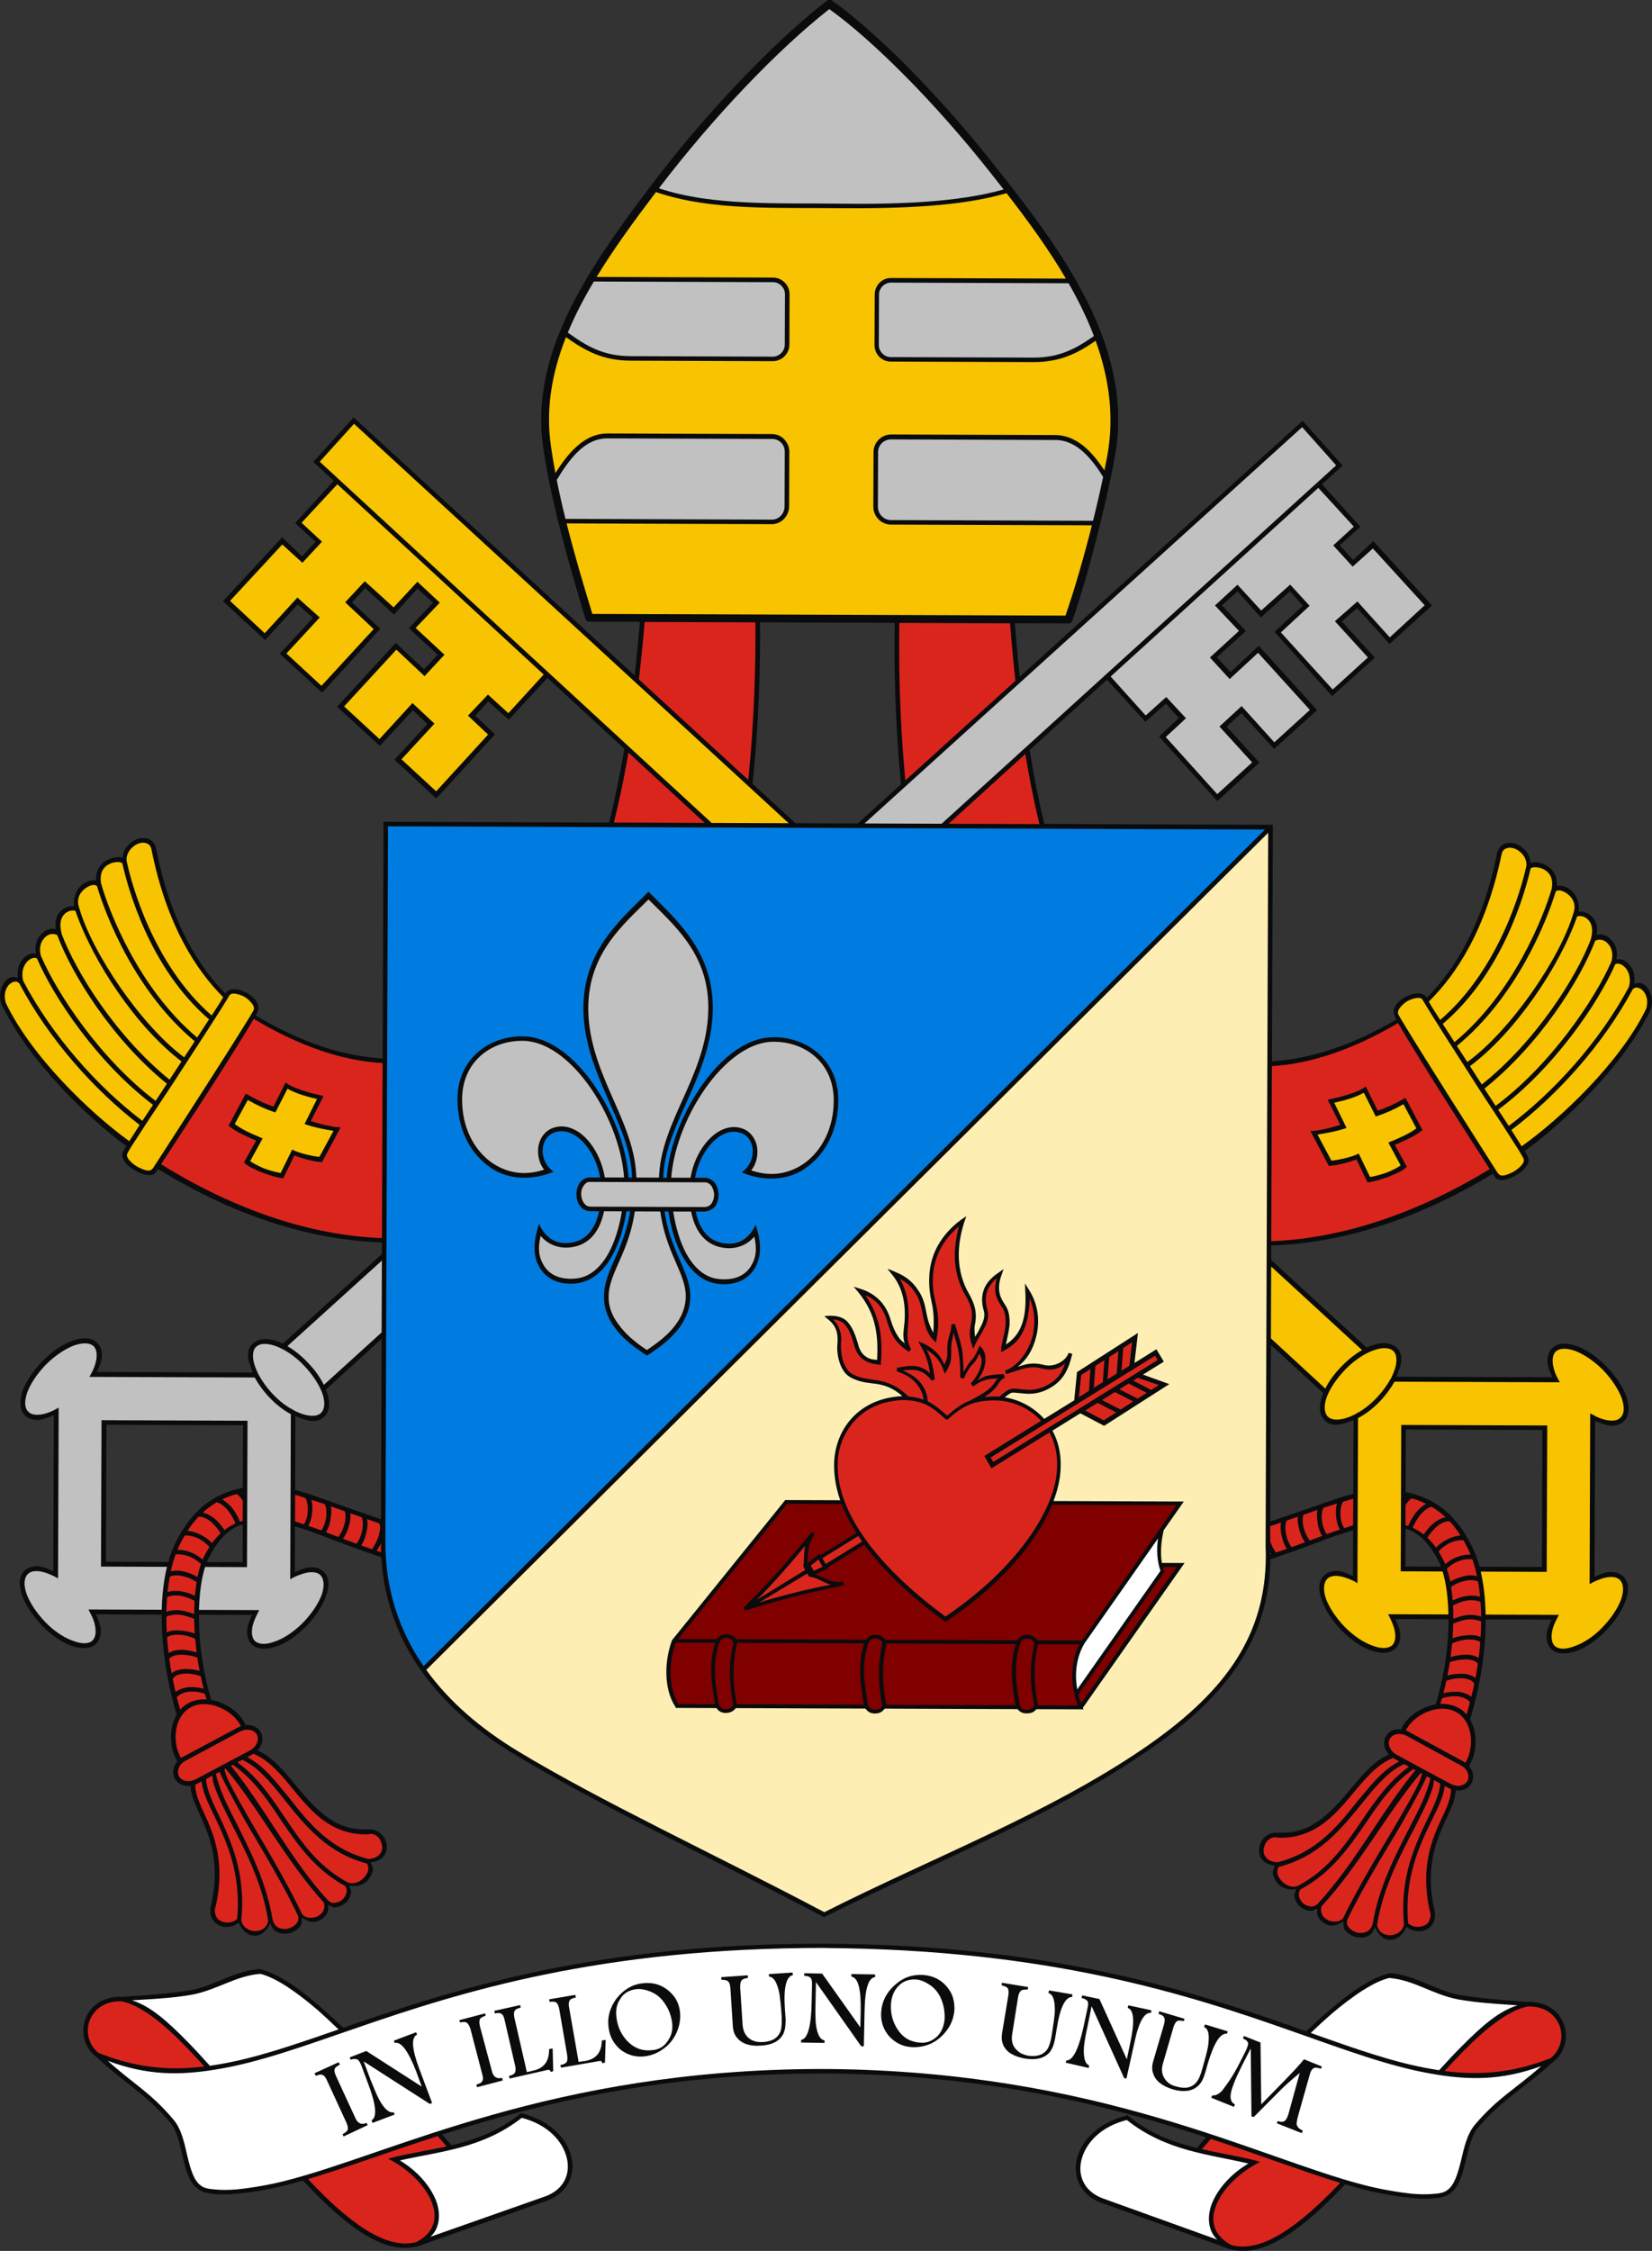 <?xml version="1.0" encoding="UTF-8"?>
<svg id="svg52" xmlns="http://www.w3.org/2000/svg" viewBox="0 0 609.66 830.32">
  <rect x="0" y="0" width="609.66" height="830.32" fill="#333333" stroke="none"/>
  <defs>
    <style>
      .cls-1 {
        fill: #fff;
      }

      .cls-1, .cls-2, .cls-3, .cls-4, .cls-5, .cls-6, .cls-7, .cls-8, .cls-9 {
        fill-rule: evenodd;
      }

      .cls-2 {
        fill: #007ce1;
      }

      .cls-3 {
        fill: #f8c300;
      }

      .cls-4 {
        fill: #0a0b0c;
      }

      .cls-5 {
        fill: maroon;
      }

      .cls-6 {
        fill: #da251d;
      }

      .cls-7 {
        fill: #feeeb3;
      }

      .cls-8 {
        fill: lime;
      }

      .cls-9 {
        fill: #c2c1c1;
      }
    </style>
  </defs>
  <g id="Warstwa_1">
    <path id="path7" class="cls-4" d="M123.15,177.39l-14.24,15.57,7.54,6.87-4.94,5.38-7.41-6.99-21.83,23.56,15.57,14.34,12.05-13.16,5.62,4.94-12.29,13.28,15.67,14.34,21.45-23.56-10.4-9.76,4.82-5.26,10.64,9.76,8.67-9.57,5.74,5.18-8.91,9.45,10.64,9.76-5.06,5.38-10.4-9.76-21.69,23.56,15.79,14.46,12.17-13.16,5.38,5.06-12.17,13.16,15.43,14.34,21.69-23.68-7.29-6.87,4.82-5.26,7.54,6.75,14.29-15.42,28.37,26.14c-1.57,9.28-3.43,18.41-5.64,27.21l-83.23-.3-.32,87.31c-14.04-.77-29.74-5.62-46.85-15.83.13-.23.25-.45.37-.66.96-1.75.74-3.6-.47-5.09-.83-1.02-1.98-1.93-3.13-2.57-2.11-1.24-6.37-2.44-7.97.18-9.58-9.64-20.19-25.97-25.56-53.47-.47-1.92-1.55-3.13-2.99-3.61-1.44-.49-3.12-.25-4.56.34-2.52,1.19-4.67,3.56-4.8,6.79-1.89-.95-5.3.25-6.96,1.53-1.76,1.36-3.01,3.59-2.83,6.81-1.94-.48-4.04.56-5.41,1.72-2.12,1.78-3.12,5.02-2.68,7.7-3.63-.41-7.87,2.9-6.73,8.57-2.14-.83-4.54.57-5.64,2.03-1.57,1.67-2.32,4.08-1.74,6.97-2.51-.6-4.59,1.25-5.76,3.24-.9,1.53-1.16,3.48-.91,5.68-1.63-.82-3.44-.23-4.6,1.08-2.59,3.05-2.23,7.16-1.25,9.02,9.91,20.42,31.32,41.19,45.85,51.9-.58.92-1,1.59-1.17,2.02-.36.72-.36,1.32-.25,2.04.12.6.59,1.32,1.07,1.92.84,1.2,2.27,2.29,3.83,3.13,1.44.85,2.99,1.45,4.43,1.58.72.12,1.44,0,2.04-.23.6-.36,1.08-.84,1.33-1.44.07-.11.21-.31.4-.6,27.85,17.22,56.15,26.27,82.67,27.12l-.02,4.28-36.55,33.06c-2.08-1-4.1-1.58-5.93-1.68-2.04-.13-3.84.47-5.17,1.66-3.18,2.87-1.3,7.5.08,10.68l-57.6-.21c.85-1.92,1.69-3.71,1.82-5.39.13-2.16-.34-4.08-1.66-5.29-2.03-2.17-5.51-2.18-9.12-.87-3.48,1.19-7.45,3.81-10.95,7.4-3.61,3.59-6.15,7.54-7.48,11.01-1.21,3.6-1.23,7.08.81,9.12,1.31,1.32,3.23,1.81,5.27,1.7,1.68-.23,3.6-.95,5.41-1.78l-.21,57.6c-1.8-.85-3.71-1.69-5.39-1.82-2.04-.13-3.96.35-5.29,1.66-2.05,2.03-2.06,5.39-.87,8.88,1.31,3.6,3.81,7.57,7.4,11.31,3.47,3.61,7.42,6.27,10.89,7.48,3.6,1.21,7.08,1.23,9.12-.81,1.32-1.32,1.81-3.23,1.7-5.27-.23-1.68-.95-3.6-1.78-5.53l24.26.09c-.03,4.78.27,9.78.89,14.88.88,7.28,2.44,14.76,4.61,22.05-.89,1.55-1.49,3.3-1.83,5.08-.61,3.84-.15,7.92,1.52,11.05.19.37.4.72.62,1.05-1.61,1.83-2.13,4.3-1,6.39,1.06,2.04,3.43,2.98,5.85,2.65.02,2.98,1.26,5.93,2.74,9.14,3.45,7.81,8.58,17.55,4.91,34.46h0c-.61,1.92-.49,3.72.1,5.04.6,1.32,1.55,2.29,2.87,2.89,2.28,1.09,5.16.5,7.2-1.05.95,2.76,3.22,4.81,5.86,4.82,2.52.13,4.57-2.02,5.66-4.66.59,1.44,1.31,2.76,2.39,3.25,1.44.73,3.12.85,4.68.5,1.44-.35,2.76-1.19,3.85-2.27.72-.96.85-2.28.85-3.48,1.8,1.21,3.95,2.18,6,1.22,1.32-.48,2.41-1.43,3.13-2.63.6-.96.61-2.16.49-3.36.84.48,1.8,1.09,2.64.97,1.44-.11,2.64-.71,3.73-1.55.96-.84,1.69-2.03,2.05-3.35.24-.96-.23-2.04-.59-3.12,2.52.49,5.16-.1,6.73-1.9.96-1.08,1.69-2.39,1.93-3.71.12-1.08-.35-1.92-.83-2.88,1.92-.35,3.84-.95,4.69-2.14,1.2-1.32,1.45-2.99,1.22-4.68-.23-1.56-1.07-3-2.39-4.09s-2.99-1.57-4.92-1.22l.12-.12c-6.6.22-11.63-1.96-15.94-5.46-4.31-3.38-8.01-7.95-11.6-12.28-3.58-4.33-7.17-8.43-11.72-10.84-.37-.21-.75-.41-1.13-.59,1.76-1.86,2.35-4.48,1.16-6.61-1.03-1.99-3.25-2.93-5.62-2.68-.14-.36-.3-.71-.49-1.07-1.79-3.25-5.14-5.9-8.97-7.35-1.05-.4-2.13-.7-3.22-.88-1.91-6.52-3.2-13.12-3.91-19.42-.44-4.18-.63-8.22-.61-12l19.61.07c-.85,1.92-1.69,3.83-1.82,5.51-.13,2.04.35,3.96,1.66,5.29,2.03,2.05,5.39,2.06,9,.87,3.6-1.19,7.45-3.81,11.07-7.4,3.61-3.71,6.15-7.66,7.36-11.25,1.33-3.47,1.35-6.84-.81-8.88-1.2-1.32-3.11-1.81-5.15-1.7-1.68.11-3.6.95-5.53,1.78l.06-16.87c3.3.98,6.67,2.11,9.85,3.36,7.77,3.04,15.04,5.68,21.99,8,2,32.66,22.07,56.47,49.47,72.9,31.13,18.83,72.7,38.18,113.54,59.69l.48.24.36-.24c40.39-20.25,82.69-36.42,118.42-60.77,26.89-18.28,45.43-39.31,45.84-71.08,6.55-2.16,13.39-4.6,20.67-7.39,3.19-1.22,6.57-2.34,9.88-3.29l-.06,16.87c-1.92-.85-3.83-1.69-5.51-1.82-2.04-.13-3.96.35-5.17,1.66-2.17,2.03-2.18,5.39-.87,8.88,1.19,3.6,3.69,7.57,7.28,11.31,3.59,3.61,7.42,6.27,11.01,7.48,3.6,1.21,6.96,1.23,9-.81,1.32-1.32,1.81-3.23,1.7-5.27-.11-1.68-.95-3.6-1.78-5.53l19.61.07c0,3.78-.23,7.82-.69,12-.76,6.3-2.09,12.89-4.05,19.39-1.09.18-2.17.47-3.23.86-3.84,1.43-7.21,4.05-9.03,7.29-.19.35-.36.71-.5,1.06-2.37-.27-4.59.65-5.63,2.63-1.21,2.12-.64,4.75,1.11,6.62-.39.18-.76.37-1.14.58-4.57,2.38-8.18,6.45-11.8,10.76-3.62,4.31-7.35,8.85-11.68,12.2-4.33,3.46-9.38,5.61-15.98,5.34l.12.12c-1.92-.37-3.6.11-4.92,1.18-1.32,1.08-2.17,2.51-2.41,4.07-.25,1.68-.01,3.36,1.18,4.68.84,1.2,2.75,1.81,4.67,2.18-.48.96-.97,1.8-.85,2.88.24,1.32.95,2.64,1.91,3.73,1.55,1.81,4.19,2.42,6.71,1.94-.36,1.08-.85,2.16-.61,3.12.36,1.32,1.07,2.52,2.03,3.37,1.08.84,2.27,1.45,3.71,1.57.84.12,1.8-.47,2.64-.95-.12,1.2-.13,2.4.47,3.36.72,1.2,1.79,2.17,3.11,2.65,2.04.97,4.2.02,6-1.18,0,1.2.11,2.52.83,3.48,1.08,1.08,2.39,1.93,3.83,2.29,1.56.37,3.24.25,4.68-.46,1.08-.48,1.81-1.79,2.41-3.23,1.07,2.64,3.1,4.81,5.62,4.7,2.64,0,4.93-2.02,5.9-4.78,2.03,1.57,4.91,2.18,7.2,1.11,1.32-.6,2.29-1.55,2.89-2.87.6-1.32.73-3.12.14-5.04h0c-3.54-16.93,1.66-26.63,5.16-34.42,1.51-3.19,2.77-6.14,2.81-9.12,2.42.34,4.8-.57,5.87-2.61,1.14-2.08.64-4.55-.96-6.4.22-.33.43-.67.62-1.04,1.69-3.11,2.19-7.19,1.6-11.03-.33-1.78-.91-3.54-1.79-5.09,2.23-7.28,3.84-14.74,4.77-22.02.66-5.09.99-10.1,1-14.88l24.26.09c-.85,1.92-1.57,3.83-1.82,5.51-.13,2.04.35,3.96,1.66,5.29,2.03,2.05,5.51,2.06,9.12.87,3.48-1.19,7.45-3.81,10.95-7.4,3.61-3.71,6.15-7.66,7.48-11.25,1.21-3.48,1.22-6.84-.81-8.88-1.31-1.32-3.23-1.81-5.27-1.7-1.68.11-3.6.95-5.41,1.78l.21-57.6c1.8.85,3.71,1.57,5.39,1.82,2.04.13,3.96-.35,5.29-1.66,2.05-2.03,2.06-5.51.87-9.12-1.31-3.48-3.81-7.45-7.4-11.07-3.47-3.61-7.42-6.27-10.89-7.48-3.6-1.33-7.08-1.35-9.12.81-1.32,1.2-1.81,3.11-1.7,5.27.11,1.68.95,3.48,1.78,5.41l-57.6-.21c1.4-3.17,3.31-7.79.16-10.68-1.32-1.2-3.11-1.81-5.15-1.7-1.83.09-3.86.66-5.95,1.64l-35.22-32.33.02-5.32c26.21-.87,54.18-9.7,81.77-26.48.19.29.33.5.4.6.24.6.72,1.08,1.31,1.44.6.24,1.32.36,2.04.25,1.44-.11,3-.71,4.45-1.54,1.56-.83,3.01-1.91,3.85-3.11.48-.6.96-1.32,1.09-1.92.12-.72.12-1.32-.23-2.04-.17-.43-.59-1.11-1.16-2.03,14.62-10.61,36.17-31.22,46.23-51.57.99-1.86,1.38-5.96-1.19-9.03-1.15-1.32-2.95-1.93-4.59-1.12.27-2.2.02-4.16-.87-5.69-1.15-1.99-3.22-3.86-5.73-3.28.61-2.88-.13-5.29-1.68-6.98-1.09-1.47-3.48-2.89-5.62-2.07,1.19-5.66-3.03-9-6.66-8.62.46-2.68-.52-5.92-2.62-7.72-1.37-1.17-3.46-2.22-5.4-1.76.21-3.22-1.03-5.45-2.78-6.83-1.65-1.29-5.05-2.52-6.95-1.58-.11-3.24-2.24-5.62-4.75-6.83-1.44-.61-3.12-.85-4.56-.38-1.44.47-2.53,1.67-3.01,3.59-5.57,27.46-16.3,43.71-25.95,53.28-1.58-2.63-5.85-1.47-7.96-.24-1.16.63-2.32,1.53-3.15,2.54-1.22,1.49-1.45,3.33-.5,5.09.11.21.24.43.36.67-16.74,9.82-32.1,14.56-45.87,15.42l.32-87.26-84.33-.31c-2.14-8.82-3.94-17.97-5.44-27.26l28.56-25.94,14.18,15.52,7.58-6.69,4.78,5.3-7.34,6.81,21.51,23.84,15.53-14.22-12.07-13.24,5.42-5.02,12.07,13.24,15.89-14.34-21.51-23.72-10.48,9.68-5.02-5.42,10.72-9.68-8.85-9.51,5.78-5.14,8.6,9.63,10.72-9.68,4.78,5.3-10.48,9.68,21.27,23.72,15.77-14.22-12.19-13.36,5.66-4.9,11.95,13.24,15.68-14.22-21.66-23.72-7.47,6.93-4.9-5.42,7.58-6.81-14.13-15.67,7.61-6.91-14.22-15.89-.6-.6-104.35,94.39c-.71-6.62-1.31-13.23-1.83-19.75l19.88.07c.6,0,1.08-.36,1.32-.95,5.7-16.18,12.27-41.96,15.7-60.42,7.47-40.41-19.64-76.39-43.89-106.96-20.55-26.11-43.98-49.72-60.62-61.54-.08-.05-.16-.09-.25-.12h-1c-.15.05-.3.13-.43.23-19.86,15.41-45.03,41.84-65.53,69-23.63,31.23-44.15,61.76-39.23,95.98,3.16,21.01,9.56,43,15.61,63.18.24.6.72.96,1.32.96l18.78.07c-.56,6.53-1.21,13.13-1.97,19.75l-103.66-95.14-.6.6-14.34,15.79,7.56,6.96h0ZM62.11,576.18c.76-2.71,1.69-5.2,2.82-7.43,5.8-11.38,13.31-17.69,24.67-19.93l.08-23.06-50.4-.18-.18,50.52,23.01.08ZM89.56,562.35c-5.91,1.61-9.53,6.73-12.28,11.84-.33.62-.64,1.3-.93,2.04l13.16.05s.05-13.93.05-13.93ZM546.03,577.95c-.74-2.71-1.66-5.21-2.77-7.45-5.72-11.42-13.18-17.78-24.53-20.11l.08-23.06,50.4.18-.18,50.52-23.01-.08h0ZM518.69,563.93c5.9,1.66,9.48,6.8,12.2,11.93.33.62.63,1.3.92,2.04l-13.16-.05.05-13.93ZM468.77,561.27l.24-65.15,19.32,17.8c-.11.28-.21.55-.31.82-1.33,3.6-1.35,7.08.81,9.12,2.81,3.12,7.52,1.29,10.68-.08l-.1,27.27c-3.43.84-6.39,1.85-9.83,3.06-7.67,2.69-14.52,5.05-20.81,7.15h0ZM108.92,549.62l.1-27.27c3.15,1.39,7.84,3.26,10.68.16,2.17-2.03,2.18-5.51.87-9.12-.09-.27-.19-.55-.3-.82l20.55-18.66-.24,66.52c-6.57-2.24-13.75-4.77-21.85-7.68-3.44-1.23-6.38-2.26-9.81-3.13h0ZM293.56,303.67l-15.83-14.53c2.34-22.39,2.9-43.27,2.76-59.56l49.69.18c-.26,16.28.15,37.16,2.32,59.56l-15.95,14.43-22.99-.08h0Z"/>
    <path id="path9" class="cls-4" d="M192.29,779.47l.48.12c10.19,2.68,16.41,9.18,18.06,15.91,1.66,6.73-1.37,13.56-8.94,16.29l-44.72,15.75-2.62,1c-2.73.8-6.29.85-9.12.28-6.35-1.28-13.03-5.34-19.76-11.07-4.58-3.8-9.2-8.38-13.85-13.38-2.09.6-4.14,1.16-6.15,1.67-5.65,1.42-12.49,2.71-18.49,3.17-3,.35-5.88.34-8.28.09-2.28-.25-4.32-.62-5.63-1.7-3.47-2.29-4.65-7.1-5.84-11.9-1.06-4.8-2.12-9.73-4.63-12.74-8.69-10.32-16.93-14.55-27.16-24.12l-.35-.22c-4.19-3.38-5.61-9.14-3.79-13.81,1.7-4.67,6.39-8.49,13.7-8.23h.07s0,0,0,0h.05s.07,0,.12,0c10.92-.68,17.64-1.26,24.97-2.43,8.89-1.65,15.87-7.14,25.59-7.83h.12s0,.12,0,.12c6.47,1.58,14.02,6.77,22.27,14,2.7,2.33,5.47,4.87,8.29,7.57,1.34-.46,2.68-.93,4.05-1.4,38.62-13.27,90.15-29.73,173.28-29.61.29,0,.59,0,.89,0,83.11.49,134.53,17.31,173.04,30.87,1.36.48,2.71.96,4.04,1.43,2.84-2.68,5.63-5.2,8.34-7.51,8.31-7.17,15.88-12.3,22.37-13.84v-.12s.12,0,.12,0c9.72.76,16.66,6.3,25.53,8.01,7.32,1.23,14.03,1.85,24.95,2.61.05,0,.09,0,.12,0h.02s0,0,0,0h.07s0,0,0,0h.02c7.32-.21,11.98,3.65,13.64,8.33,1.78,4.69.32,10.44-3.89,13.79l-.35.22c-10.3,9.49-18.57,13.67-27.34,23.92-2.53,2.99-3.63,7.91-4.73,12.7-1.22,4.8-2.44,9.59-5.92,11.86-1.32,1.08-3.36,1.43-5.65,1.66-2.4.23-5.28.22-8.28-.15-6-.5-12.83-1.85-18.47-3.31-2-.52-4.04-1.1-6.13-1.71-4.69,4.97-9.34,9.52-13.95,13.28-6.77,5.68-13.48,9.69-19.84,10.92-2.83.55-6.39.47-9.12-.35l-2.61-1.02-44.6-16.07c-7.55-2.79-10.53-9.64-8.82-16.35,1.7-6.71,7.97-13.17,18.18-15.77l.48-.12.24.24c8.13,6.59,16.64,9.7,25.31,11.83,1.14-1.3,2.29-2.6,3.46-3.92-35.14-11.5-80.32-23.19-140.88-23.56-60.56-.07-105.83,11.3-141.05,22.54,1.15,1.32,2.3,2.64,3.43,3.94,8.69-2.06,17.22-5.11,25.4-11.65l.24-.24h0Z"/>
    <path id="path11" class="cls-1" d="M304.43,718.56c-83.14-.06-134.55,16.31-173.12,29.61-19.34,6.65-35.33,12.47-50.57,15.06-14.29,2.47-26.36,2.42-40.98-3.03,9.33,8.43,15.87,11.7,24.24,21.69,2.99,3.49,4.05,8.65,5.11,13.34,1.18,4.8,2.37,9.25,5.12,11.06.84.72,2.64,1.21,4.8,1.34,2.28.25,5.04.26,8.04.03,5.88-.58,12.61-1.75,18.13-3.17,39.68-10.01,98.1-41.1,197.65-41.27.98,0,1.97,0,2.95.01,99.49.92,157.66,32.42,197.25,42.71,5.51,1.46,12.23,2.68,18.11,3.31,3,.25,5.76.26,8.04.03,2.16-.11,3.96-.59,4.8-1.3,2.77-1.79,3.98-6.23,5.2-11.02,1.1-4.68,2.2-9.83,5.21-13.3,8.44-9.93,15-13.15,24.39-21.51-14.66,5.35-26.73,5.31-41.01,2.73-15.23-2.7-31.17-8.63-50.46-15.42-38.47-13.58-89.76-30.32-172.9-30.87h0ZM531.1,763.68c-1.02-.15-2.03-.32-3.06-.51-13.46-2.31-27.68-7.33-44.32-13.25,2.57-2.46,5.1-4.79,7.55-6.93,8.19-6.93,15.64-11.94,21.41-13.36,9.12.75,15.94,6.06,25.29,7.89,6.84,1.22,12.57,1.57,22.05,2.21-6.85,2.14-12.96,7.43-20.79,15.32-2.66,2.68-5.38,5.58-8.13,8.62h0ZM415.84,782.03c14.48,11.45,29.77,12.52,44.87,16.06-6.25,3.7-11.19,9.08-13.49,14.83-1.71,4.4-1.62,9.86,2,13.24l-42.19-15.19c-6.95-2.55-9.45-8.43-7.87-14.43,1.58-5.99,6.95-12.03,16.68-14.51h0ZM77.45,762.03c1.02-.15,2.04-.31,3.06-.48,13.47-2.21,27.73-7.13,44.41-12.93-2.56-2.48-5.06-4.82-7.5-6.98-8.13-6.99-15.56-12.06-21.31-13.52-9.12.69-15.98,5.94-25.35,7.71-6.84,1.17-12.58,1.48-22.06,2.05,6.83,2.18,12.91,7.52,20.68,15.47,2.65,2.7,5.34,5.62,8.07,8.68h0ZM192.57,781.22c-14.56,11.35-29.86,12.3-44.99,15.73,6.23,3.74,11.12,9.16,13.38,14.93,1.68,4.42,1.55,9.87-2.1,13.23l42.3-14.88c6.97-2.49,9.51-8.37,7.97-14.37-1.54-6.01-6.86-12.08-16.57-14.63h0Z"/>
    <path id="path13" class="cls-8" d="M526.09,640.04l.35,1.8c.84-.12,3.36-.11,5.76.26,2.28.37,4.68,1.22,5.39,2.3l1.56-1.07c-1.43-2.05-3.95-2.77-6.59-3.14-2.52-.49-5.16-.5-6.48-.14h0Z"/>
    <path id="path15" class="cls-4" d="M135.68,783.94l-8.9,4.17-.36-.84c1.08-.6,1.68-1.07,1.93-1.67.12-.6,0-1.44-.47-2.52l-7.26-15.75c-.48-1.08-1.07-1.8-1.67-1.93-.48-.24-1.32-.12-2.4.35l-.48-.96,8.89-4.05.48.84c-1.08.6-1.8,1.07-1.93,1.67-.24.6,0,1.44.47,2.52l7.26,15.75c.83,1.8,2.27,2.41,4.07,1.57l.36.84h0ZM153.93,750.53c-2.28,1.07-1.94,5.27.79,12.6l4.75,12.62-.84.36-24.42-15.69,2.61,6.97c1.31,3.24,2.26,5.53,3.09,7.09,1.91,3.49,3.7,5.05,5.38,4.7l.36.84-8.17,3.09-.36-.96c2.16-1.19,1.7-5.87-1.51-14.17l-2.38-6.37c-.48-1.08-.95-1.8-1.43-1.93-.6-.24-1.44-.25-2.4.11l-.36-.84,6.13-2.38,20.47,13.15-2.02-5.53c-2.97-7.69-5.6-11.18-8-10.59l-.24-.84,8.17-3.09.36.84h0ZM185.54,767.45l-9.49,2.49-.24-.96c1.2-.36,1.92-.71,2.16-1.31.36-.48.36-1.32,0-2.52l-4.38-16.82c-.36-1.08-.83-1.8-1.31-2.16-.48-.36-1.32-.36-2.52-.13l-.24-.84,9.49-2.49.24.84c-1.2.36-1.92.83-2.16,1.31-.24.6-.24,1.44,0,2.52l4.5,16.82c.47,1.92,1.79,2.77,3.71,2.29l.24.96h0ZM203.95,755.63l.21,8.4-.96.24c-.12-.6-.48-.84-1.08-.72l-14.05,3.19-.24-.96c1.2-.24,1.92-.71,2.16-1.19.36-.48.37-1.44.13-2.52l-3.9-16.93c-.24-1.2-.59-1.92-1.19-2.28-.48-.36-1.32-.36-2.4-.13l-.24-.96,9.61-2.13.12.96c-1.08.24-1.92.59-2.16,1.19-.36.48-.36,1.32-.13,2.52l4.61,20.06,2.52-.59c3.96-.95,5.77-3.58,5.67-7.9l1.32-.24h0ZM223.52,752.46l-.27,8.4-.96.24c-.12-.6-.48-.96-.96-.84l-14.29,2.47-.24-.96c1.2-.24,1.92-.59,2.28-1.07.36-.48.36-1.32.25-2.52l-2.94-17.05c-.24-1.2-.59-2.04-1.07-2.4-.48-.36-1.32-.48-2.52-.25l-.12-.96,9.61-1.64.24.96c-1.2.24-2.04.59-2.28,1.07-.36.48-.48,1.32-.25,2.52l3.53,20.17,2.52-.35c3.96-.71,6.01-3.22,6.03-7.54l1.44-.23h0ZM250.92,742c.35,2.64-.14,5.28-1.23,7.8-1.21,2.64-2.9,4.67-5.06,6.1-1.93,1.43-4.09,2.26-6.37,2.62-3.48.47-6.48-.38-9.11-2.31-2.51-2.05-4.06-4.69-4.53-8.06-.59-3.84.39-7.44,2.8-10.79,2.53-3.23,5.66-5.26,9.5-5.73,4.44-.58,8.16.75,11.15,4,1.55,1.69,2.51,3.73,2.86,6.37h0ZM248.02,745.95c-.35-2.4-1.18-4.68-2.5-6.61-1.43-2.29-3.23-3.73-5.26-4.58-2.04-.85-3.96-1.21-5.52-.98-2.64.35-4.69,1.54-5.89,3.7-1.33,1.92-1.7,4.19-1.34,6.84.47,3.6,1.9,6.49,4.29,8.9,2.63,2.53,5.63,3.5,9.11,3.03,2.4-.23,4.33-1.42,5.65-3.58,1.33-1.92,1.82-4.19,1.46-6.71h0ZM292.61,728.59c-2.52.47-3.5,4.79-2.93,12.71.23,2.88.34,4.44.22,4.8,0,1.8-.37,3.36-.98,4.44-1.45,2.51-4.09,3.82-8.05,4.05-4.2.34-7.2-.75-8.99-3.03-.84-1.08-1.31-2.4-1.43-4.09l-.91-14.16c-.12-1.2-.35-2.04-.83-2.4-.48-.48-1.32-.6-2.52-.61v-.96s9.73-.68,9.73-.68l.12.96c-1.2.12-2.04.47-2.4.95-.36.48-.48,1.32-.49,2.52l.91,13.92c.23,2.64,1.3,4.44,3.34,5.53,1.2.6,2.52.85,4.2.74,3.48-.23,5.53-1.54,6.49-4.06.36-1.2.49-3,.38-5.4-.23-3.84-.58-6.6-.81-8.28-.82-4.2-2.14-6.37-3.82-6.37l-.12-.96,8.76-.57.12.96h0ZM322.96,729.3c-2.4.23-3.74,4.19-3.88,11.99l-.29,13.56h-.96s-16.71-23.7-16.71-23.7l-.15,7.44c-.13,3.48-.02,6,.09,7.8.47,3.96,1.54,6.01,3.22,6.25v.96s-8.64-.15-8.64-.15v-.96c2.4-.35,3.74-4.91,3.89-13.79l.15-6.84c0-1.08-.11-1.92-.59-2.28-.36-.48-1.2-.72-2.28-.73v-.96s6.6.14,6.6.14l14.09,19.85.14-6c.15-8.16-.92-12.36-3.43-12.73v-.96s8.76.15,8.76.15v.96s0,0,0,0ZM352.2,741.65c-.25,2.64-1.1,5.04-2.79,7.31-1.69,2.27-3.73,3.95-6.14,5.02-2.28.95-4.56,1.3-6.96,1.17-3.36-.25-6.11-1.7-8.26-4.11-2.15-2.53-3.1-5.53-2.85-8.89.25-3.84,1.95-7.19,5.08-9.94,3.01-2.75,6.49-3.94,10.45-3.68,4.44.38,7.79,2.43,10.06,6.28,1.07,1.92,1.54,4.21,1.42,6.85h0ZM348.59,744.88c.13-2.4-.22-4.8-1.05-6.96-.95-2.52-2.38-4.33-4.3-5.66-1.8-1.21-3.47-1.93-5.15-2.06-2.64-.13-4.8.58-6.49,2.38-1.69,1.67-2.53,3.83-2.78,6.47-.25,3.6.58,6.72,2.37,9.49,2.03,3.13,4.78,4.7,8.26,4.95,2.52.25,4.56-.58,6.37-2.26,1.69-1.67,2.53-3.83,2.78-6.35h0ZM395.66,736.65c-2.52,0-4.45,3.82-5.68,11.74-.49,2.88-.74,4.44-.86,4.68-.37,1.8-1.09,3.24-1.94,4.19-1.93,2.03-4.93,2.74-8.77,2.13-4.2-.74-6.95-2.31-8.14-4.95-.6-1.32-.71-2.76-.46-4.44l2.33-14.03c.12-1.08.13-1.92-.23-2.52-.36-.48-1.08-.84-2.28-1.09l.12-.96,9.71,1.6-.24.96c-1.08-.12-1.92,0-2.4.35s-.84,1.08-1.09,2.28l-2.21,13.91c-.37,2.52.22,4.56,2.02,6.01.96.96,2.27,1.45,3.83,1.81,3.36.49,5.76-.34,7.21-2.49.72-1.2,1.21-2.88,1.58-5.27.61-3.84.98-6.6,1.11-8.16.14-4.32-.58-6.72-2.37-7.21l.24-.96,8.63,1.47-.12.96ZM424.8,742.51c-2.52-.25-4.57,3.34-6.16,11.02l-2.93,13.19-.84-.12-12.02-26.56-1.47,7.32c-.73,3.36-1.22,6-1.35,7.67-.25,3.96.34,6.24,1.89,6.85l-.12.96-8.51-1.95.24-.84c2.4.13,4.58-4.18,6.41-12.7l1.46-6.83c.24-1.08.25-1.92-.11-2.4-.36-.48-1.08-.84-2.16-1.09l.24-.96,6.36,1.34,10.12,22.24,1.22-5.88c1.71-7.91,1.48-12.35-.91-13.08l.24-.96,8.51,1.83-.12.96h0ZM452.85,750.18c-2.52-.25-4.81,3.34-7.12,11.01-.73,2.76-1.22,4.32-1.34,4.55-.61,1.8-1.45,3.11-2.53,3.95-2.17,1.79-5.17,2.14-9,1.05-3.96-1.21-6.47-3.14-7.3-5.91-.48-1.32-.47-2.76.02-4.44l4.01-13.67c.24-1.08.37-1.92,0-2.52-.24-.6-.96-.96-2.04-1.33l.24-.96,9.35,2.79-.24.84c-1.2-.24-2.04-.25-2.52,0-.48.36-.96,1.08-1.33,2.28l-3.89,13.43c-.73,2.52-.26,4.56,1.18,6.24.96,1.08,2.15,1.81,3.71,2.17,3.36.97,5.76.5,7.45-1.53.84-.96,1.57-2.63,2.18-4.91,1.09-3.84,1.82-6.47,2.07-8.03.74-4.32.27-6.84-1.41-7.45l.36-.96,8.39,2.55-.24.84h0ZM480.43,786.88l-9.23-3.63.36-.84c.96.36,1.8.37,2.28.13.48-.24.96-.84,1.33-1.8,0-.12.12-.36.24-.6l4.26-15.46c-3.61,2.99-6.26,5.38-7.95,7.17l-9.03,9.09-.84-.24-.27-25.08-3.26,6.35c-1.45,2.99-2.54,5.27-3.15,7.07-1.57,3.95-1.34,6.36.57,7.2l-.36.96-8.39-3.39.36-.84c1.08.12,2.28-.35,3.61-1.67.48-.6,1.33-1.8,2.53-3.47,1.45-2.15,2.78-4.43,4.11-7.07l2.42-4.79c0-.12.12-.36.24-.72.36-.96.49-1.56.13-2.04-.24-.48-.72-.84-1.68-1.21l.36-.96,6.11,2.42.28,22.8,8.79-8.97c3.37-3.47,5.66-5.98,6.99-7.65l6.59,2.66-.36.84c-.96-.36-1.8-.49-2.28-.37-.6.12-1.2.72-1.57,1.67,0,.12-.12.24-.12.36l-4.38,15.46c-.49,1.68-.61,2.88-.61,3.36.24.96.95,1.8,2.27,2.29l-.36.96h0Z"/>
    <path id="path17" class="cls-3" d="M224.23,159.9c-5.04-.02-9.13,2.49-12.5,5.83-2.61,2.6-4.87,5.77-6.76,8.79-.62-3.28-1.17-6.55-1.63-9.78-2.03-13.91.34-27.25,5.53-40.36,7.09,5.02,13.62,8.63,23.86,8.67l52.44.19c3.36.01,6.13-2.74,6.14-6.1l.07-18.6c.01-3.36-2.74-6.13-6.1-6.14l-65.1-.24c6.29-10.33,13.81-20.64,21.77-31.12.04-.06.09-.12.13-.18,20.5,7.03,45.16,5.63,67.16,5.94,23.09.2,45.5-.63,62.21-5.54,7.8,10.05,15.49,20.56,21.91,31.52l-64.53-.23c-3.36-.01-6.01,2.74-6.02,6.1l-.07,18.6c-.01,3.36,2.62,6.13,5.98,6.14l52.56.19c9.86.04,16.28-3.18,23.06-7.88,4.91,13.58,6.97,27.74,4.3,42.42-.32,1.74-.67,3.55-1.05,5.41-1.88-2.82-4.01-5.64-6.5-7.96-3.11-2.89-7.06-5.07-11.62-5.08l-60.6-.22c-3.6-.01-6.49,2.98-6.5,6.46l-.07,20.16c-.01,3.6,2.86,6.61,6.46,6.62l74.2.27c-3.05,12.07-6.57,24.19-9.76,33.32l-174.6-.63c-3.29-10.78-6.65-22.06-9.5-33.39l75.74.28c3.48.01,6.37-2.98,6.38-6.58l.07-20.16c.01-3.48-2.86-6.49-6.34-6.5l-60.72-.22h0Z"/>
    <path id="path19" class="cls-9" d="M205.46,177.05c2.07-3.46,4.63-7.28,7.47-10.1,3.25-3.23,6.86-5.26,11.3-5.24l60.72.22c2.64,0,4.67,2.06,4.66,4.7l-.07,20.16c0,2.64-2.06,4.91-4.7,4.9l-76.16-.28c-1.18-4.79-2.27-9.59-3.22-14.36h0ZM403.37,192.12l-74.61-.27c-2.64,0-4.79-2.3-4.78-4.94l.07-20.16c0-2.64,2.18-4.67,4.82-4.66l60.6.22c4.08.01,7.55,1.83,10.54,4.6,2.69,2.49,5.08,5.76,7.1,9.01-1.08,5.16-2.35,10.66-3.73,16.2h0ZM403.7,123.97c-6.79,4.74-12.8,7.98-22.4,7.95l-52.56-.19c-2.4,0-4.43-2.06-4.42-4.46l.07-18.6c0-2.4,2.06-4.43,4.46-4.42l65.51.24c3.63,6.35,6.82,12.85,9.35,19.48h0ZM219.17,103.85l66.1.24c2.4,0,4.43,2.06,4.42,4.46l-.07,18.6c0,2.4-2.06,4.43-4.46,4.42l-52.44-.19c-9.96-.04-16.09-3.56-23.17-8.7,2.62-6.31,5.88-12.58,9.61-18.83h0ZM370.38,69.89c-16.3,4.64-38.32,5.56-61.12,5.24-21.82-.31-46.26.95-66.1-5.67,19.91-26.12,43.89-51.24,62.89-66.1,16.16,11.58,38.99,34.46,59.18,59.98,1.71,2.16,3.44,4.34,5.16,6.55h0Z"/>
    <path id="path21" class="cls-2" d="M466.83,305.99l-310.5,308.61c-8.92-12.9-14.16-28.09-14.1-45.9l.96-263.88,323.64,1.18h0Z"/>
    <path id="path23" class="cls-7" d="M157.32,616l310.7-308.8-.96,263.16c1.44,33.97-17,55.38-45.03,74.6-35.37,24.11-77.43,40.04-117.82,60.41-40.72-21.51-82.29-40.74-113.18-59.45-13.48-8.17-25.16-18.05-33.71-29.91h0Z"/>
    <path id="path25" class="cls-4" d="M285.1,382.61c-10.56.2-20.67,9.05-27.92,20.54-6.17,9.53-10.4,21.08-11.14,31.28h-1.28c.02-.44.04-.88.07-1.32.64-9.84,5.23-19.06,9.71-29.12,4.48-10.06,8.72-20.85,8.52-33.09-.4-20.64-13.8-31.85-23.13-41.37l-.6-.6-.6.6c-9.39,9.45-22.88,20.56-23.43,41.2-.28,12.24,4,23.05,8.4,33.15,4.4,10.1,8.93,19.35,9.49,29.19.02.45.05.89.06,1.32h-1.29c-.67-10.21-4.82-21.79-10.92-31.36-7.16-11.55-17.21-20.46-27.76-20.74-13.2-.29-24.51,8.79-24.44,23.19-.04,10.8,4.49,19.46,11.07,24.4,6.3,5.12,15.63,6,24.35,2.37l-.96-.84c-2.39-2.17-3.34-5.29-2.97-8.05.37-2.76,2.06-5.03,4.7-5.74,3.84-1.19,8.04.87,11.38,5.08,2.38,3,4.27,7.09,5.06,11.66h-3.42c-1.68-.14-3,.7-3.97,1.77-.84,1.2-1.33,2.64-1.34,4.19,0,1.56.23,3.12,1.18,4.32.84,1.32,2.27,2.17,4.07,2.17h3.12c-.66,3.07-1.71,5.45-3.04,7.2-2.17,2.99-5.06,4.3-8.54,4.53-5.12.39-8.68-2.7-10.61-7.08-1.7,5.19-2.77,11.18.26,16.16,2.39,3.97,6.94,6.51,13.42,5.81,5.52-.58,10.1-4.4,13.36-10.27,2.44-4.39,4.21-9.92,5.21-16.3h1.37c-.83,5.26-2.28,9.5-3.8,13.19-2.66,6.59-5.56,11.5-5.82,17.38-.26,4.44,1.17,8.52,3.92,12.25,2.63,3.73,6.69,6.98,11.48,10.12l.36.24.48-.24c4.81-3.1,8.78-6.33,11.56-10.04,2.65-3.71,4.23-7.78,4-12.23-.22-5.88-3.2-10.81-5.82-17.42-1.49-3.7-2.87-7.95-3.63-13.21h1.4c.96,6.39,2.69,11.94,5.1,16.34,3.22,5.89,7.76,9.75,13.28,10.37,6.48.74,11.05-1.76,13.46-5.71,3.06-4.96,2.04-10.95.38-16.16-1.97,4.37-5.55,7.43-10.66,7-3.48-.25-6.35-1.58-8.5-4.59-1.31-1.76-2.35-4.15-2.98-7.21h2.77c1.92.02,3.48-.82,4.45-2.01.84-1.2,1.21-2.76,1.22-4.32-.11-1.56-.47-3.12-1.42-4.33-.96-1.08-2.39-1.93-4.19-1.82h-3.07c.83-4.58,2.75-8.65,5.15-11.63,3.38-4.19,7.58-6.21,11.42-5,2.64.73,4.31,3.02,4.66,5.78.35,2.76-.62,5.88-3.03,8.03l-.96.84c8.7,3.69,18.03,2.88,24.37-2.19,6.62-4.9,11.21-13.52,11.25-24.32.17-14.4-11.07-23.56-24.27-23.37h0Z"/>
    <path id="path27" class="cls-9" d="M247.72,434.43c.73-9.81,4.86-21.05,10.9-30.44,7.12-11.13,16.87-19.5,26.47-19.7,12.36-.2,22.65,8.12,22.6,21.68-.04,10.32-4.39,18.34-10.64,23-5.89,4.15-12.62,5.25-19.81,2.77,1.93-2.39,2.54-5.59,2.19-8.35-.47-3.24-2.5-6.25-5.85-7.22-4.67-1.46-9.6,1.05-13.22,5.59-2.63,3.3-4.69,7.75-5.54,12.7l-7.1-.03h0ZM248.44,446.91l6.62.02c.66,3.42,1.81,6.17,3.39,8.29,2.39,3.25,5.86,4.94,9.7,5.2,3.12.25,7.31-.78,10.21-4.25,1.06,4.44.7,7.77-1.23,10.88-2.05,3.35-5.9,5.38-11.9,4.76-4.8-.5-8.87-3.75-11.97-9.4-2.2-4.07-3.86-9.39-4.82-15.5h0ZM234.84,434.38c-.02-.47-.05-.95-.08-1.44-.56-10.2-5.09-19.82-9.49-29.79-4.4-10.1-8.45-20.55-8.16-32.43.55-19.32,12.83-29.59,22.22-38.92,9.33,9.4,21.77,19.76,22.06,39.08.2,11.88-3.92,22.31-8.4,32.37-4.48,9.94-9.07,19.53-9.71,29.72-.03.49-.06.97-.09,1.44l-8.35-.03h0ZM243.67,446.9l-9.4-.03c-.81,5.53-2.27,10.02-3.81,13.91-2.66,6.59-5.56,11.5-5.82,16.78-.25,3.96,1.05,7.68,3.68,11.05,2.39,3.37,5.98,6.5,10.41,9.4,4.45-2.98,8.18-5.97,10.59-9.32,2.53-3.35,3.87-7.07,3.76-11.03-.22-5.28-3.08-10.21-5.7-16.82-1.51-3.89-2.95-8.39-3.71-13.93h0ZM230.3,434.37c-.66-9.82-4.71-21.08-10.68-30.52-7.04-11.19-16.73-19.62-26.33-19.9-12.36-.28-22.71,7.96-22.76,21.52-.04,10.32,4.25,18.38,10.48,23.08,5.86,4.19,12.58,5.34,19.79,2.91-1.91-2.41-2.5-5.61-2.13-8.37.49-3.24,2.54-6.23,5.91-7.18,4.69-1.42,9.6,1.11,13.18,5.69,2.6,3.32,4.63,7.79,5.44,12.74l7.1.03h0ZM222.88,446.82l6.62.02c-1,6.11-2.71,11.4-4.93,15.46-3.14,5.63-7.23,8.85-12.03,9.32-6,.58-9.84-1.48-11.86-4.84-1.91-3.13-2.25-6.45-1.15-10.89,2.87,3.49,7.05,4.55,10.18,4.32,3.84-.23,7.33-1.89,9.74-5.13,1.6-2.11,2.77-4.85,3.45-8.27h0ZM217.95,436l41.76.15c1.2-.12,2.04.37,2.76,1.21.6.84,1.07,2.16,1.07,3.36,0,1.2-.37,2.4-.97,3.24-.6.84-1.44,1.31-2.88,1.31l-41.64-.15c-1.32,0-2.04-.61-2.63-1.45s-.95-2.04-.95-3.24c0-1.2.37-2.4,1.09-3.24.6-.84,1.32-1.32,2.4-1.19h0Z"/>
    <path id="path29" class="cls-3" d="M124.51,178.65l76.14,70.17-13.04,14.27-7.54-6.87-7.35,7.77,7.41,6.99-19.16,20.93-12.8-11.81,12.17-13.16-8.13-7.59-12.17,13.28-13.04-12.05,19.28-20.93,10.4,9.76,7.35-7.89-10.64-9.88,8.91-9.33-8.25-7.71-8.79,9.45-10.64-9.64-7.23,7.77,10.52,9.88-19.28,20.93-12.92-11.93,12.29-13.28-8.25-7.35-12.05,13.16-12.8-11.93,19.28-20.81,7.42,6.75,7.23-7.77-7.53-6.99,13.2-14.21h0ZM502.66,498.02c-2.44,1.39-4.92,3.32-7.27,5.71-2.76,2.74-4.9,5.7-6.29,8.49l-20.08-18.5.1-26.51,33.54,30.81h0ZM262.62,303.56L118,170.32l12.65-13.99,160.41,147.34-28.44-.1h0ZM513.21,508.64c-2.4,4.3-6.59,9.34-12.01,12.46v-.07s-1.2.72-1.2.72c-2.28,1.19-4.45,1.78-6.13,1.9-1.68.11-3-.25-3.84-1.09-1.32-1.32-1.55-3.85-.45-7.08,1.21-3.24,3.63-6.95,7-10.41,4.7-4.78,10.11-7.52,13.83-7.75,1.68-.11,2.88.25,3.84,1.09.84.84,1.19,2.16,1.07,3.96-.13,1.68-.85,3.84-1.94,5.99l-.16.28h0ZM501.19,523.12c6.11-3.25,10.7-8.62,13.46-13.44l60.99.22-.72-1.32c-1.19-2.16-1.78-4.33-1.9-6.01-.11-1.8.25-3.12,1.09-3.96,1.32-1.31,3.85-1.43,7.08-.33,3.24,1.21,7.07,3.75,10.41,7.12,3.35,3.49,5.73,7.22,6.92,10.47,1.07,3.24.94,5.76-.51,7.08-.84.84-2.04,1.19-3.84,1.07-1.68-.13-3.84-.73-5.99-1.94l-1.32-.72-.23,63,1.32-.72c2.16-1.07,4.33-1.78,6.01-1.9,1.8-.11,3,.25,3.84,1.09,1.43,1.45,1.55,3.97.45,7.2-1.21,3.24-3.63,6.95-7,10.41-3.37,3.47-7.22,5.85-10.47,6.92-3.24,1.19-5.76,1.06-7.08-.27-.84-.84-1.19-2.28-1.07-3.96.13-1.8.73-3.84,1.94-5.99l.73-1.44-27.04-.1c-.1-5.71-.69-11.07-1.81-15.85l24.35.09.2-54-53.88-.2-.2,54,15.47.06c1.27,4.13,2.02,9.6,2.14,15.85l-22.23-.08.71,1.44c1.07,2.16,1.78,4.21,1.9,6.01.11,1.68-.25,3.12-1.09,3.96-1.44,1.31-3.97,1.43-7.2.21-3.24-1.09-6.95-3.51-10.41-7-3.35-3.49-5.73-7.22-6.92-10.47-1.07-3.24-.82-5.76.51-7.2.84-.84,2.16-1.19,3.84-1.07,1.68.13,3.84.85,6.11,1.94l1.2.72.22-60.91h0Z"/>
    <path id="path31" class="cls-4" d="M289.76,553.38l-41.59,51.45-.12.12c-2.79,7.31-3.3,17.87,1.23,24.72l.12.36,15.01.05c.68,1.07,1.87,1.81,3.35,1.81h.12c1.08,0,2.16-.35,3-1.07.24-.2.46-.44.63-.72l47.91.17c.69,1.07,1.82,1.81,3.3,1.81h.36c1.08,0,2.04-.35,2.76-1.07.25-.21.49-.45.69-.72l48.98.18c.72.93,1.82,1.57,3.12,1.57h.36c1.08,0,2.16-.23,2.88-.95.24-.17.45-.37.63-.6l17.38.06-.27-.54,37.54-53.44-8.36-.03c-.66-3.72-.25-8.15.66-12.05l7.43-10.6h-1.32s-145.8-.54-145.8-.54h0Z"/>
    <path id="path33" class="cls-1" d="M397.55,623.19c-.96-5.47-.5-11.55,2.66-16.96l27.15-38.72c-.58,4.14-.37,8.43.91,11.94l-30.72,43.74Z"/>
    <path id="path35" class="cls-5" d="M398.95,628.44c-.39-1.09-.74-2.23-1.02-3.41l31.77-45.21-.12-.36c-.18-.46-.34-.94-.47-1.44l5.16.02-35.32,50.41h0ZM428.09,563.85s0,.03-.01.05l-28.77,41.25-16.47-.06c-.2-.37-.49-.7-.85-.96-.72-.6-1.8-1.09-2.88-1.09h-.36c-1.08,0-1.92.47-2.52,1.07-.33.28-.59.6-.79.96l-48.66-.18c-.22-.33-.5-.61-.83-.84-.72-.72-1.68-.97-2.76-.97h-.36c-1.08,0-1.92.35-2.52.95-.28.27-.52.55-.72.84l-47.9-.17c-.18-.32-.42-.61-.69-.84-.84-.72-1.92-.97-3-.97h-.12c-1.08,0-2.04.35-2.76.95-.22.26-.41.55-.58.84l-14.35-.05,40.31-49.89,143.64.52-6.01,8.62h-.02ZM263.85,628.65l-13.48-.05c-3.87-6.15-3.55-15.87-1.01-22.68l14.6.06c-.02.08-.05.15-.07.23-2.55,8.27-1.14,15.24-.08,22.2,0,.08.02.16.04.24h0ZM398.36,606.58c-3.86,7.6-3.05,16.05-.57,22.56l-14.77-.05c0-.19-.01-.39-.06-.6-1.41-7.09-1.75-14.29.08-21.72.02-.08.03-.17.04-.25l15.27.07ZM271.91,628.68c0-.16-.02-.32-.06-.48-1.41-7.08-1.63-14.29.08-21.72.04-.16.05-.31.06-.46l46.91.21c-.02.06-.03.12-.05.18-2.55,8.27-1.14,15.24-.08,22.2.01.08.03.16.05.24l-46.91-.17h0ZM327.06,628.88c0-.12,0-.24-.01-.36-1.41-7.09-1.75-14.41.08-21.84.03-.14.05-.28.05-.42l47.68.21c-2.51,8.23-1.22,15.28-.17,22.22.02.12.05.24.09.36l-47.72-.17h0ZM378.74,604.47h.36c.72,0,1.44.25,1.92.61.48.48.72.96.71,1.44-1.83,7.67-1.61,14.99-.08,22.32,0,.48-.24.84-.72,1.2-.48.36-1.2.72-1.92.71h-.36c-1.44,0-2.28-.97-2.39-2.29-1.17-6.96-2.35-13.69.08-21.72.12-.6.48-1.2.85-1.68.48-.36.84-.6,1.56-.59h0ZM267.86,604.18h.12c.72,0,1.56.37,2.04.73.48.36.72.84.6,1.32-1.83,7.55-1.49,14.99-.08,22.2.12.48-.12.96-.61,1.44-.48.36-1.2.6-2.04.59h-.12c-1.56,0-2.4-.97-2.63-2.17-1.05-7.08-2.35-13.81.08-21.72.24-.72.48-1.32.97-1.68.36-.36.96-.72,1.68-.71ZM322.82,604.38h.36c.72,0,1.44.37,1.92.73.48.36.6.84.48,1.32-1.71,7.55-1.49,14.99-.08,22.2.12.48,0,.96-.49,1.44-.48.36-1.2.6-1.92.59h-.36c-1.44,0-2.28-.97-2.51-2.17-1.05-7.08-2.47-13.81.08-21.72.12-.72.48-1.32.85-1.68.48-.36.96-.72,1.68-.71h0Z"/>
    <path id="path37" class="cls-6" d="M36.31,757.26c13.63,5.51,26.06,6.64,39.11,5.04-2.46-2.74-4.88-5.34-7.25-7.76-8.49-8.67-16.39-14.82-23.22-16.28h0c-6.53-.22-10.34,3.11-11.91,7.16-1.45,4.05-.4,8.83,3.26,11.84h0ZM153.85,827v-.03c3.35-1.79,5.16-3.94,6.01-6.46.85-2.4.62-5.16-.45-7.92-2.14-5.77-7.76-11.55-14.34-15.29l-1.8-.97,2.04-.59c6.53-1.55,13.05-2.53,19.5-3.96-1.1-1.26-2.2-2.53-3.32-3.81-18.48,5.95-34.16,11.81-47.83,15.86,4.43,4.72,8.81,9.03,13.1,12.6,9.89,8.28,19.07,12.87,27.1,10.57h0ZM454.23,828.09v-.03c-3.34-1.81-5.13-3.98-5.96-6.5-.83-2.4-.58-5.16.51-7.92,2.18-5.75,7.84-11.49,14.46-15.19l1.8-.95-2.04-.61c-6.51-1.59-13.03-2.62-19.47-4.1,1.11-1.25,2.22-2.51,3.35-3.78,18.43,6.08,34.08,12.06,47.72,16.21-4.47,4.69-8.88,8.96-13.19,12.51-9.95,8.21-19.17,12.73-27.17,10.37h0ZM572.27,759.21c-13.67,5.42-26.11,6.45-39.15,4.76,2.48-2.72,4.92-5.31,7.3-7.7,8.55-8.61,16.49-14.7,23.34-16.12h0c6.53-.18,10.32,3.18,11.85,7.24,1.42,4.06.34,8.83-3.35,11.82h0Z"/>
    <path id="path39" class="cls-4" d="M302.53,573.11l-4.53,3.47c.09-1.71.12-3.26.33-4.81.12-.84.31-1.71.64-2.64s.82-1.92,1.54-2.99l.16-.2-1.05-.83-.06.07c-.12.12-6.75,8.26-13.02,15.19-6.14,6.82-11.68,12.2-11.93,12.44l-.24.24.72,1.08.24-.12c.24,0,8.05-2.61,17.06-4.86,9.01-2.37,18.86-4.25,18.98-4.37h.12s-.36-1.32-.36-1.32c-2.76.35-4.44-.14-6.12-.98-1.26-.49-2.6-1.22-4.21-1.74l4.82-2.1-.22-.39,13.57-8.43c7.39,10.05,17.86,19.64,29.54,28.18.24.12.6.12.84,0,26.7-17.78,41.91-40.41,42.09-57.09.13-5.08-1.03-9.5-3.05-13.18l10.31-6.38,8.76,4.62,24.06-15.39-9.73-3.51,7.72-4.77-2.74-4.57-8.1,5.05,1.28-11.07-22.49,14.44-1.03,10.41-11.08,6.86c-3.86-4.34-9.12-7.09-14.57-7.96,1.36-1.07,2-1.54,2.65-1.72.84-.12,2.04.13,5.28.38,3.6.25,6.84-.81,9.61-2.61,4.33-2.74,6.14-6.7,7.36-11.97q0-.12.12-.12h-.12s.12,0,.12,0l-1.44-.37c-.97,3-5.3,5.5-9.26,4.41-3.96-.97-6.42-.33-9.54.74,3.37-2.63,5.72-6.27,6.94-11.55,1.22-5.27.76-11.4-2.82-16.93l-1.43-2.29.11,2.64c.34,5.28-.15,9.24-1.12,12.12-1.33,3.95-3.5,6.11-6.03,7.78.12-.6.24-.96.37-1.68.37-1.56.73-3.48.98-5.39.13-2.52-.1-5.16-1.41-7.21-.95-1.44-1.91-2.89-2.26-4.69-.35-1.68-.35-3.84.74-6.72l.73-2.16-1.8,1.31c-2.89,1.91-4.7,4.06-5.54,6.46-.85,2.4-.74,5.04.09,7.8.47,1.8-.13,3.72-1.22,5.76-.6,1.32-1.33,2.51-2.05,3.71-.12-1.44-.35-3-.1-4.2.98-4.56.03-7.92-2.24-11.89-1.91-3.25-3.69-8.05-3.67-14.29.01-3.6.63-7.68,2.08-12.11l.73-2.04-1.8,1.19c-2.14,1.54-4.28,3.51-6.11,5.78-5.18,6.45-6.57,13.64-5.48,21.8.19,1.44.57,2.79.82,4.22.6,3.36.62,6.92.33,10.03-1.29-2.61-1.92-4.24-2.47-7.12-.54-2.84-1.1-5.78-3.03-8.49-1.84-2.93-4.24-4.84-6.88-6.1-1.54-.74-2.86-1.34-4.49-1.86l1.55,1.93c3.82,4.57,5.24,10.34,4.74,17.54-.25,3.24-.88,5.24.07,8-1.32-1.08-1.65-1.29-2.49-2.61-1.07-1.56-1.91-3.49-2.74-6.13h0c-1.9-6.73-6.68-10.1-11.36-11.44l-2.28-.73,1.55,1.81c3.46,4.21,5.49,8.42,6.43,12.98.83,3.84.93,7.92.68,12.24-1.56-.13-3-.37-4.08-1.21-1.32-.84-2.39-2.29-2.98-4.81-.83-2.76-1.78-5.53-3.45-7.57-2.04-2.74-5.9-2.98-8.99-2.55l1.32,1.08c3.11,2.41,3.82,5.17,3.57,8.77-.25,2.16-.02,4.68.69,6.96.71,2.28,1.9,4.45,3.94,5.65,3.59,2.05,6.83,2.07,10.07,2.56,2.96.54,5.83,1.45,9.26,4.47-.05,0-.1,0-.15,0-8.76.45-15.13,4.03-19.23,8.93-4.1,4.91-5.92,11.14-5.82,16.9.02,8.26,3.06,16.57,8.2,24.64l-13.17,8.16-.31-.54Z"/>
    <path id="path41" class="cls-6" d="M352.4,488.33l-1.32.24c0,2.28-.49,3.12-1.1,5.39-.49,2.16-.37,3.96-.38,5.64,0,1.2-.49,2.52-1.09,3.84-.71-1.56-1.43-3.01-2.51-4.09-1.43-1.57-3.11-2.77-5.15-3.74l-2.04-.85,1.07,1.92c1.31,2.16,2.03,4.09,2.62,6.25.36,1.32.45,2.11.69,3.68-1.55-1.57-3.09-2.24-4.89-2.61-2.4-.37-4.8.1-7.32.57v1.32c3.23.97,5.63,2.66,7.18,4.47,1.75,2.06,2.55,4.36,2.71,5.98-1.63-.62-3.47-1.05-5.65-1.22-4.19-4.11-7.82-5.29-11.22-5.89-3.36-.61-6.36-.62-9.59-2.43-1.56-.97-2.63-2.77-3.34-4.93-.59-2.04-.82-4.44-.7-6.36.5-3.36-.78-6.81-2.97-8.77,1.54,0,3.58.74,4.67,2.18,1.43,1.81,2.38,4.45,3.09,7.09.71,2.76,2.02,4.57,3.7,5.65,1.56,1.09,3.47,1.57,5.51,1.7l.72.12v-.72c.38-4.8.28-9.36-.67-13.68-.95-3.96-2.5-7.71-5.12-11.32,3.59,1.45,6.47,4.12,8.01,9.41h0c.83,2.76,1.66,4.8,2.86,6.61,1.31,1.93,2.99,3.37,5.02,4.7q0,.12.12.24l.96-.96c-1.79-2.89-1.42-6.01-1.04-10.2.38-6-.54-11.39-3.16-15.84,2.16,1.21,4.05,2.52,5.6,5.05h0c2.51,3.49,2.49,7.57,3.68,11.65.59,2.16,1.42,4.32,3.1,5.89l.96.96.24-1.32c.71-3.98.79-7.46.15-11.08-.45-2.55-1.18-4.77-1.42-7.39-.64-6.94.9-13.18,5.22-18.69,1.28-1.64,2.75-3.12,4.24-4.37-.85,3.48-1.46,7.48-1.48,10.36-.02,6.48,1.88,11.65,3.91,15.01,2.27,3.85,2.98,6.61,2,10.93-.37,1.92-.73,4.08.33,7.2l.59,1.68.73-1.68c.73-1.68,2.17-3.71,3.26-5.87,1.09-2.16,1.94-4.43,1.22-6.72-.71-2.64-.82-4.8-.09-6.96.41-1.48,1.84-3.48,3.59-4.88-.58,1.78-.83,4.32-.47,5.73.47,2.16,1.55,3.85,2.5,5.17,1.07,1.68,1.31,3.96,1.18,6.36-.13,1.8-.61,3.6-.98,5.16-.25,1.56-.61,2.76-.61,3.6l-.13,1.32,1.08-.6c3.49-1.79,6.5-4.54,8.08-9.57.85-2.4,1.33-6.11,1.47-9.71,1.9,4.45,2.02,9.24,1.16,13.44-1.58,6.59-6.04,11.86-10.25,13.16l.36,1.32h0c5.05-1.42,8.41-3.45,13.45-1.99,3.36.85,6.17.13,8.34-2.02-1.21,3.48-2.47,5.53-5.48,7.43h0c-2.65,1.67-5.53,2.62-8.77,2.37-3.12-.25-4.44-.62-5.76-.26-1.16.23-2.1,1.02-4.34,2.8-.4-.03-.79-.05-1.19-.06-1.56,0-2.97.08-4.26.24,1.98-1.26,3.14-2.32,3.91-3.24.84-.84,1.21-1.68,1.69-2.27.36-.6.84-1.08,1.93-1.67l-.36-1.32c-1.92.11-3.84.11-5.88.58-1.44.23-2.43.91-3.87,1.75,1.57-2.15,2.56-4.15,2.81-6.07.49-2.52.02-4.68-1.3-6l-.72-.72-.36.96c-1.09,2.4-1.69,3.47-2.78,4.55-.96.96-1.81,2.63-2.78,4.19.01-3.12-.22-6.24-.57-8.52-.71-3.36-1.66-6.13-2.61-9.25h0ZM304.69,576.95l-1.2-2.16,13.25-8.18c.45.68.92,1.37,1.41,2.05l-13.46,8.29h0ZM303.54,577.94l-3.19,1.52-1.19-1.92,2.89-2.27,1.49,2.67ZM297.17,579.14l-17.85,10.97c1.9-1.88,4.67-4.77,8.29-8.77,4.94-5.5,7.53-8.79,9.58-11.18-.24.72-.18.78-.3,1.5-.25,1.92-.13,3.84-.38,6.12v.12s.66,1.25.66,1.25h0ZM280.19,591.13l17.76-10.71.59,1.2h.36c2.28.37,3.84,1.34,5.63,2.18.84.36,1.01.49,2.09.74-2.64.59-7.02,1.28-14.59,3.3-5.19,1.28-9.18,2.45-11.85,3.3h0ZM387.27,528.43c1.91,3.47,2.99,7.65,2.86,12.48-.18,15.72-15.26,37.98-41.24,55.41-22.14-16.28-39.71-36.38-39.76-55.47-.1-5.52,1.72-11.39,5.58-15.94,3.86-4.67,9.75-8,18.15-8.45,8.04.03,11.15,2.56,16.05,7.02.36.24.72.24.96,0,4.94-4.3,8.55-6.93,17.67-6.9,6.08.15,12.28,2.77,16.65,7.54l-20.92,12.96,2.62,4.57,21.38-13.23h0ZM416.52,510.35l6.66,3.45-3.32,2.13-6.75-3.45,3.42-2.13h0ZM424.85,512.74l-6.63-3.44,1.67-1.04,7.79,2.67-2.83,1.81ZM411.45,513.5l6.78,3.47-4.68,2.99-6.85-3.5,4.75-2.96ZM405.05,517.49l6.87,3.52-4.58,2.93-6.83-3.62,4.53-2.82h0ZM426.28,500.12l.95,1.56-60.62,37.58-1.07-1.56,60.74-37.58h0ZM412.73,498.41l-.62,8.3-3.38,2.1.61-8.22,3.39-2.18h0ZM413.89,505.6l.62-8.33,3.27-2.1-.99,8.64-2.9,1.8h0ZM407.57,501.72l-.61,8.18-3.29,2.04.59-8.1,3.3-2.12ZM402.39,505.05l-.5,8-3.75,2.33.87-8.16,3.38-2.17ZM342.35,516.98c0-2.13-.88-5-3.1-7.46-1.31-1.56-3.69-2.9-6.09-3.99,1.68-.23,3.59-.34,4.91-.1,2.04.37,3.84,1.33,5.75,3.86l1.2-.48c-.35-2.4-.7-4.44-1.18-6.24-.35-1.56-1.17-3.2-1.89-4.64,1.08.6,2.26,1.52,3.1,2.36,1.31,1.32,2.39,3.01,3.1,5.05l.48,1.44.84-1.32c1.33-2.16,1.57-4.07,1.58-5.87,0-1.8-.11-3.48.38-5.4.24-.84.25-1.8.49-2.52.59,2.04,1.19,3.96,1.66,6.12.59,2.88.82,6.12.8,10.44l1.32.36c1.33-3.11,2.3-4.43,3.62-5.75.84-.84,1.45-2.15,2.17-3.47.48.96.95,1.92.71,3.48-.37,2.28-1.58,4.91-3.99,7.55l.96,1.08c1.93-1.55,3.73-2.27,5.77-2.74,1.08-.12,2.28-.23,3.36-.23-.12.12-.48.36-.6.48-.48.72-.85,1.44-1.57,2.27-1.08,1.2-3.01,2.75-7.7,5.13l.03.07c-3.51,1.26-6.1,3.31-8.93,5.77-2.43-2.2-4.58-4.03-7.17-5.3h0Z"/>
    <path id="path43" class="cls-9" d="M486.52,179.95l-76.65,69.61,12.94,14.37,7.58-6.81,7.29,7.83-7.47,6.93,19,21.07,12.88-11.71-12.07-13.24,8.19-7.53,12.07,13.36,13.12-11.95-19.12-21.07-10.48,9.68-7.29-7.95,10.72-9.8-8.85-9.39,8.31-7.65,8.73,9.51,10.71-9.56,7.17,7.83-10.6,9.8,19.12,21.07,13-11.83-12.19-13.36,8.31-7.29,11.95,13.24,12.88-11.83-19.12-20.95-7.46,6.69-7.17-7.83,7.59-6.93-13.1-14.3h0ZM106.06,496.56c2.43,1.41,4.9,3.35,7.23,5.76,2.74,2.76,4.85,5.73,6.23,8.54l21.31-19.35.1-26.51-34.86,31.56h0ZM347.49,303.87l145.61-132.21-12.55-14.09-161.5,146.19,28.44.1h0ZM95.43,507.1c2.36,4.32,6.52,9.38,11.92,12.55v-.07s1.2.72,1.2.72c2.28,1.21,4.43,1.82,6.11,1.94,1.68.13,3-.23,3.84-1.07,1.32-1.32,1.57-3.83.51-7.08-1.19-3.24-3.57-6.97-6.92-10.47-4.66-4.82-10.05-7.6-13.77-7.85-1.68-.13-2.88.23-3.84,1.07-.84.84-1.21,2.16-1.09,3.96.11,1.68.83,3.84,1.9,6.01l.15.28h0ZM107.34,521.67c-6.08-3.3-10.64-8.7-13.36-13.54l-60.99-.22.72-1.32c1.21-2.16,1.82-4.31,1.94-5.99.13-1.8-.23-3.12-1.07-3.96-1.32-1.32-3.83-1.45-7.08-.39-3.24,1.19-7.09,3.69-10.47,7.04-3.37,3.47-5.79,7.18-7,10.41-1.09,3.24-.98,5.76.45,7.08.84.84,2.04,1.21,3.84,1.09,1.68-.11,3.84-.71,6.01-1.9l1.32-.72-.23,63-1.32-.72c-2.16-1.09-4.31-1.82-5.99-1.94-1.8-.13-3,.23-3.84,1.07-1.45,1.43-1.57,3.95-.51,7.2,1.19,3.24,3.57,6.97,6.92,10.47,3.35,3.49,7.18,5.91,10.41,7,3.24,1.21,5.76,1.1,7.08-.21.84-.84,1.21-2.28,1.09-3.96-.11-1.8-.71-3.84-1.9-6.01l-.71-1.44,27.04.1c.14-5.71.77-11.07,1.93-15.83l-24.35-.09.2-54,53.88.2-.2,54-15.47-.06c-1.3,4.12-2.09,9.59-2.25,15.83l22.23.08-.73,1.44c-1.09,2.16-1.82,4.19-1.94,5.99-.13,1.68.23,3.12,1.07,3.96,1.44,1.32,3.95,1.45,7.2.27,3.24-1.07,6.97-3.45,10.47-6.92,3.37-3.47,5.79-7.18,7-10.41,1.09-3.24.86-5.76-.45-7.2-.84-.84-2.16-1.21-3.84-1.09-1.68.11-3.84.83-6.13,1.9l-1.2.72.22-60.91h0Z"/>
    <path id="path45" class="cls-6" d="M114.91,553.27c.32,1.16.42,2.53.34,3.9-.11,1.97-.54,4.02-1.49,5.68,1.62.54,3.23,1.1,4.81,1.7.99-1.33,1.6-3.25,1.82-5.08.25-2.16-.1-4.08-.58-4.56l.06-.05c-1.65-.57-3.31-1.08-4.97-1.59h0ZM469.15,457.88l.24-64.6c14.03-.86,29.63-5.92,46.57-15.9,6.78,11.9,27.84,44.67,33.82,53.87-27.28,16.62-54.81,25.6-80.63,26.62h0ZM141.19,392.14c-14.31-.76-30.24-5.93-47.55-16.3-6.87,11.85-28.16,44.47-34.21,53.63,27.54,17.06,55.4,26.26,81.53,27.25l.23-64.58h0ZM231.93,277.63l28.13,25.92-33.51-.12c2.09-8.37,3.87-17.02,5.38-25.8h0ZM378.39,278.15l-28.33,25.73,33.52.12c-2.03-8.39-3.74-17.05-5.19-25.85ZM331.88,229.78l40.88.15c.54,7,1.19,14.1,1.97,21.21l-40.63,36.76c-2.07-21.91-2.46-42.22-2.21-58.12h0ZM276.15,287.69l-40.37-37.05c.83-7.11,1.53-14.21,2.12-21.21l40.88.15c.14,15.9-.41,36.21-2.64,58.11h0ZM66.51,630.67c.83-.97,1.83-1.79,3-2.39,2.1-1.11,4.4-1.53,6.71-1.4-.2-.68-.39-1.36-.58-2.04-1.98-.77-4.28-.99-6.24-.77-1.82.31-3.26,1.01-4.15,2.01.39,1.53.81,3.06,1.25,4.58h0ZM493.39,554.66c-.33,1.16-.44,2.53-.37,3.9.09,1.97.51,4.02,1.44,5.69-1.62.53-3.23,1.07-4.83,1.66-.98-1.33-1.58-3.26-1.79-5.09-.23-2.16.13-4.08.62-4.56l-.06-.05c1.65-.56,3.31-1.06,4.98-1.55h0ZM541.23,632.42c-.83-.97-1.82-1.8-2.99-2.41-2.09-1.13-4.39-1.56-6.7-1.45.2-.68.4-1.36.59-2.03,1.99-.75,4.28-.96,6.24-.72,1.82.33,3.25,1.03,4.13,2.04-.4,1.53-.83,3.06-1.28,4.57h0ZM546.22,589.06c-4.02-1.22-7.88.28-10.11,1.34-.13-1.77-.33-3.46-.58-5.06,1.02-.7,2.64-1.58,4.44-2,1.89-.55,3.87-.69,5.49.06.32,1.82.57,3.71.76,5.66h0ZM536.23,592.22c2.13-1.12,6.27-2.88,10.14-1.3.13,1.77.2,3.59.22,5.44-4.3-1.46-7.68-.12-10.25.76,0-1.68-.03-3.32-.11-4.9h0ZM539.5,581.65c-1.67.43-3.15,1.12-4.3,1.79-.34-1.75-.76-3.37-1.25-4.84,3.02-2.56,5.7-3.66,9.39-3.46.69,1.96,1.27,4.07,1.75,6.32-1.85-.55-3.83-.36-5.59.19ZM518.93,552.17c-.07.06-.14.13-.21.19v-.24c.07.02.14.03.21.05h0ZM518.72,555.17c.61-1.02,1.49-2.03,2.32-2.46,1.87.54,3.63,1.21,5.29,2.03-1.44.77-2.7,1.96-3.79,3.2-1.24,1.64-2.22,3.37-2.85,4.97-.33-.11-.66-.21-1-.3l.03-7.44h0ZM521.34,563.56c.61-1.43,1.49-3.07,2.65-4.53,1.22-1.54,2.75-2.78,4.3-3.24,1.85,1.09,3.57,2.38,5.17,3.88-1.34.28-2.67.93-3.84,1.79-1.63,1.19-3.07,2.86-4.22,4.59-1.22-.97-2.57-1.82-4.06-2.49h0ZM526.78,567.25c1.06-1.69,2.43-3.35,3.91-4.48,1.42-1.08,2.93-1.67,4.28-1.59,1.44,1.55,2.79,3.3,4.04,5.25-1.62.08-3.27.61-4.85,1.4-1.61.75-3.15,1.88-4.21,3.08-.93-1.3-1.98-2.54-3.16-3.66h0ZM530.91,572.35c.82-1.09,2.34-2.23,3.95-3.08,1.74-.86,3.68-1.23,5.19-1.11.56.97,1.11,1.99,1.64,3.06.35.71.69,1.46,1,2.23-3.46,0-6.49,1.18-9.35,3.53-.28-.7-.59-1.35-.91-1.96-.46-.9-.97-1.79-1.53-2.67h0ZM536.32,598.85c2.93-.95,5.95-2.42,10.28-.71-.01,1.89-.08,3.82-.2,5.77-1.58-.8-3.57-.83-5.43-.66-1.84.18-3.6.56-4.92,1.06.14-1.86.23-3.68.26-5.46h0ZM535.9,606.25c1.14-.57,3.17-1.21,5.2-1.43,1.97-.1,3.95,0,5.19.93-.15,1.94-.35,3.89-.6,5.87-1.37-.94-3.2-1.28-4.97-1.28-1.94.09-3.81.45-5.39.95.08-.6.16-1.2.23-1.8.13-1.09.24-2.16.34-3.23h0ZM535.05,613.14c1.55-.53,3.71-1.01,5.78-1.01,2.07,0,3.7.46,4.57,1.56-.26,1.77-.56,3.56-.9,5.34-.41-.38-.89-.68-1.41-.89-1.08-.48-2.4-.73-3.72-.73-1.9,0-3.73.23-5.2.68.33-1.66.63-3.31.88-4.95h0ZM533.76,620.03c1.2-.47,3.5-1.06,5.6-.94,1.2,0,2.28.25,3.12.61.76.33,1.31.85,1.59,1.47-.33,1.58-.68,3.16-1.07,4.74-1.2-.96-2.79-1.52-4.5-1.79-1.84-.2-3.92-.01-5.85.51.4-1.54.77-3.07,1.11-4.6h0ZM527.89,655.98c-.23,1.15-.58,2.36-1.03,3.63-1.33,4.08-3.63,8.75-6.29,13.78-5.18,10.15-11.68,22.33-14.03,36.43h-.02c-.49,1.56-1.21,2.27-2.17,2.75-1.08.48-2.28.59-3.48.35-1.2-.36-2.28-.97-2.99-1.81-.72-.84-.95-1.68-.71-2.76l-.05-.02c5.32-11.1,13.01-23.62,19.5-34.47,3.14-5.51,6.04-10.66,8.21-14.97.64-1.27,1.22-2.49,1.72-3.63l1.35.73h0ZM508.2,710c2.22-13.77,8.61-25.73,13.92-35.89,2.54-5.03,4.96-9.7,6.41-14.02.42-1.19.59-2.32.64-3.42l2.29,1.23c.02.33.01.66-.04.99-.49,3.48-2.31,7.43-4.6,12.1-4.46,9.32-10.36,21.49-8.68,38.93-.52,2.58-2.78,3.87-5.04,3.98-2.26,0-4.52-1.2-4.9-3.92ZM519.67,709.45c-1.45-16.88,4.16-28.48,8.58-37.72,2.3-4.67,4.35-8.62,4.85-12.46.02-.15.04-.3.05-.45l1.51.81c.27.15.54.27.82.38.07,2.67-1.05,5.48-2.53,8.85-3.63,7.67-9.07,18.21-5.41,35.62.59,1.56.47,2.88-.01,3.84-.36.96-1.09,1.68-2.05,2.03-1.89.82-4.47.48-5.8-.91h0ZM518.82,638.36c.09-.21.2-.42.32-.63,1.57-2.75,4.58-5.14,8.06-6.45,3.48-1.31,7.21-1.41,10.2.28,2.87,1.57,4.66,4.58,5.25,8.06.59,3.48-.03,7.2-1.48,9.95-.12.24-.25.47-.38.69-.29-.21-.61-.4-.94-.58l-20-10.87c-.34-.18-.68-.33-1.03-.45h0ZM514.11,648.46c.1.06.2.12.31.18q0,.12.12.12l1.82.99c-1.55.81-3,1.78-4.36,2.85-4.21,3.34-7.59,7.77-11.32,12.2-7.22,9.08-15.04,18.63-29.29,22.19-2.11-.17-3.46-.87-4.15-1.8-.84-.96-1.07-2.16-.83-3.36.24-1.2.85-2.52,1.81-3.23.84-.72,2.04-1.07,3.36-.71h.24c7.08.27,12.61-2.23,17.18-5.7,4.57-3.58,8.19-8.13,11.81-12.44,3.62-4.31,7.23-8.25,11.44-10.4.6-.33,1.22-.63,1.85-.89ZM518.16,650.72l1.82.98c-7.29,5.22-12.24,12.28-17.04,19.34-6.39,9.34-12.67,18.67-23.97,24.63-2.16.83-4.56-.14-6.11-1.94-.72-.84-1.31-1.8-1.43-2.76-.1-.84.07-1.58.52-2.32,14.68-3.7,22.85-13.83,30.17-22.77,3.62-4.55,7.11-8.73,10.96-11.96,1.61-1.26,3.29-2.35,5.08-3.19h0ZM521.65,652.61l.71.38c-12.44,15.02-22.13,34.27-36.1,49.31-.84.84-1.68,1.07-2.64.95-.84-.12-1.92-.49-2.64-1.09-.84-.72-1.31-1.68-1.55-2.53-.22-.91-.13-1.7.39-2.59,11.69-6.2,18.18-15.86,24.55-25.03,4.96-7.37,9.91-14.38,17.28-19.4h0ZM524.31,654.04l.48.26c-.33,1.15-.61,2.28-1.41,3.85-2.06,4.31-5.07,9.34-8.21,14.85-6.5,10.87-14.08,23.4-19.52,34.63l-.05-.02c-.96,1.32-3.37,1.55-5.28.82-.96-.48-1.8-1.09-2.27-1.93-.46-.82-.7-1.86-.38-3.23,14.25-15.5,24.12-34.38,36.64-49.23h0ZM519.01,640.26l20.12,10.99h0c2.52,1.33,3.35,3.85,2.38,5.77-.97,1.68-3.61,2.39-6,1.06h-.12s-20.12-10.87-20.12-10.87c-2.39-1.45-3.35-3.97-2.38-5.77.97-1.8,3.61-2.39,6.12-1.18h0ZM496.09,563.72c-.9-1.34-1.4-3.3-1.39-5.16-.11-2.03.43-3.85.89-4.56,1.27-.38,2.55-.77,3.81-1.18l-.04,9.84c-1.09.36-2.18.71-3.28,1.06ZM486.22,556.98c-.3,1.15-.27,2.53-.05,3.96.19,1.99.71,3.97,1.77,5.62-1.54.59-3.06,1.16-4.57,1.72-1.04-1.33-1.95-3.27-2.37-5.2-.44-1.91-.26-3.6.07-4.31,1.67-.58,3.39-1.18,5.15-1.79h0ZM478.99,559.49c-.21,1.19-.03,2.63.34,4.06.39,1.86,1.17,3.81,2.29,5.38-1.69.62-3.36,1.22-5,1.8-1-1.35-1.79-3.36-2.1-5.28-.35-2.04-.11-3.95.37-4.56,1.34-.46,2.7-.93,4.09-1.4h0ZM472.77,561.62c-.29,1.19-.24,2.64.07,4.19.39,1.98,1.02,3.96,2.03,5.54-1.34.47-2.66.92-3.97,1.36-.85-1.09-1.61-2.62-2.15-4.14l.02-5.6c1.31-.44,2.64-.89,4-1.35ZM468.82,572.72c.12.19.25.37.38.55l-.37.12c0-.22,0-.45-.01-.67ZM61.84,587.28c4.03-1.19,7.88.34,10.1,1.41.15-1.77.35-3.46.62-5.06-1.01-.7-2.62-1.6-4.42-2.03-1.88-.56-3.87-.71-5.49.02-.33,1.81-.6,3.7-.8,5.66ZM71.8,590.52c-2.12-1.13-6.25-2.92-10.13-1.38-.14,1.77-.23,3.59-.26,5.44,4.31-1.42,7.68-.07,10.25.83,0-1.68.06-3.32.15-4.89ZM68.61,579.92c1.67.45,3.14,1.15,4.28,1.82.35-1.75.78-3.36,1.29-4.83-3-2.59-5.68-3.7-9.37-3.53-.71,1.95-1.3,4.06-1.79,6.31,1.86-.54,3.83-.33,5.59.23h0ZM89.39,550.59c.07.06.14.13.21.19v-.24c-.07.01-.14.03-.21.04ZM89.59,553.6c-.61-1.02-1.47-2.04-2.3-2.48-1.88.53-3.64,1.19-5.31,1.99,1.43.78,2.68,1.98,3.76,3.23,1.23,1.65,2.19,3.39,2.82,4.99.33-.11.66-.21,1-.3,0,0,.03-7.44.03-7.44ZM86.91,561.96c-.6-1.43-1.47-3.08-2.61-4.55-1.21-1.55-2.73-2.8-4.27-3.27-1.86,1.08-3.59,2.35-5.2,3.84,1.34.29,2.66.95,3.83,1.82,1.62,1.2,3.05,2.89,4.19,4.62,1.23-.96,2.58-1.8,4.07-2.46ZM81.43,565.62c-1.05-1.7-2.41-3.37-3.88-4.51-1.41-1.09-2.92-1.69-4.27-1.62-1.46,1.54-2.81,3.28-4.08,5.22,1.62.09,3.26.63,4.84,1.43,1.61.76,3.14,1.9,4.18,3.12.94-1.29,2-2.53,3.19-3.64h0ZM77.27,570.69c-.81-1.09-2.32-2.24-3.93-3.11-1.74-.88-3.67-1.26-5.18-1.15-.57.97-1.13,1.98-1.66,3.05-.36.71-.7,1.45-1.02,2.22,3.46.03,6.49,1.23,9.32,3.6.29-.69.6-1.35.92-1.95.47-.89.99-1.78,1.55-2.66ZM71.66,597.14c-2.93-.97-5.93-2.46-10.27-.78,0,1.89.05,3.82.15,5.77,1.59-.79,3.58-.81,5.43-.62,1.83.19,3.6.59,4.91,1.09-.12-1.86-.2-3.69-.22-5.46h0ZM72.03,604.54c-1.13-.58-3.16-1.24-5.19-1.47-1.97-.12-3.95-.03-5.19.89.13,1.94.32,3.9.56,5.87,1.37-.93,3.21-1.25,4.98-1.25,1.94.1,3.81.48,5.38.98-.08-.6-.15-1.21-.22-1.81-.12-1.09-.23-2.17-.32-3.23h0ZM72.83,611.44c-1.55-.54-3.71-1.04-5.77-1.05-2.07,0-3.7.43-4.58,1.52.25,1.78.53,3.56.86,5.35.41-.37.89-.67,1.42-.88,1.08-.48,2.4-.71,3.72-.71,1.9,0,3.73.26,5.19.72-.32-1.66-.6-3.31-.85-4.95h0ZM74.07,618.34c-1.19-.47-3.49-1.08-5.59-.98-1.2,0-2.28.23-3.12.59-.76.32-1.32.84-1.6,1.46.32,1.58.66,3.16,1.04,4.74,1.21-.95,2.8-1.5,4.51-1.75,1.84-.19,3.92.02,5.85.55-.39-1.54-.75-3.08-1.08-4.61h0ZM79.68,654.33c.22,1.16.56,2.37,1,3.64,1.3,4.08,3.57,8.77,6.19,13.82,5.11,10.19,11.52,22.41,13.77,36.53h.02c.47,1.56,1.19,2.28,2.15,2.77,1.08.48,2.28.61,3.48.37,1.2-.36,2.28-.95,3.01-1.79.72-.84.97-1.68.73-2.76l.05-.02c-5.24-11.14-12.83-23.71-19.25-34.61-3.1-5.53-5.96-10.7-8.11-15.03-.63-1.28-1.2-2.49-1.7-3.64l-1.35.72h0ZM98.97,708.49c-2.12-13.78-8.42-25.79-13.66-35.99-2.5-5.05-4.88-9.74-6.31-14.06-.41-1.2-.57-2.32-.62-3.42l-2.29,1.22c-.02.33-.02.66.04.99.47,3.48,2.25,7.45,4.52,12.14,4.39,9.35,10.2,21.56,8.39,38.99.5,2.59,2.75,3.89,5.01,4.02,2.26,0,4.53-1.17,4.92-3.88ZM87.51,707.87c1.58-16.87-3.95-28.51-8.31-37.79-2.26-4.69-4.29-8.66-4.75-12.5-.02-.15-.03-.3-.05-.45l-1.51.8c-.27.14-.54.27-.82.38-.09,2.67,1.01,5.49,2.47,8.87,3.57,7.69,8.93,18.27,5.15,35.66-.61,1.56-.49,2.88-.01,3.84.36.96,1.07,1.68,2.03,2.05,1.88.83,4.46.51,5.81-.86h0ZM88.88,636.78c-.09-.21-.2-.42-.31-.63-1.55-2.77-4.54-5.18-8.02-6.51-3.48-1.33-7.19-1.47-10.2.2-2.89,1.55-4.7,4.54-5.31,8.02-.61,3.48-.03,7.2,1.4,9.97.12.25.25.48.38.69.3-.21.61-.4.94-.57l20.08-10.73c.34-.18.69-.32,1.04-.45h0ZM93.52,646.92c-.1.06-.2.12-.31.18q0,.12-.12.12l-1.83.97c1.54.82,2.99,1.8,4.34,2.88,4.19,3.38,7.53,7.83,11.24,12.28,7.15,9.13,14.9,18.74,29.12,22.41,2.12-.16,3.47-.85,4.16-1.77.84-.96,1.09-2.16.85-3.36-.24-1.2-.83-2.52-1.79-3.25-.84-.72-2.04-1.09-3.36-.73h-.24c-7.08.21-12.59-2.33-17.14-5.82-4.55-3.62-8.13-8.19-11.71-12.52-3.58-4.33-7.17-8.31-11.36-10.48-.6-.34-1.22-.64-1.85-.9h0ZM89.45,649.14l-1.82.97c7.25,5.27,12.15,12.37,16.9,19.46,6.33,9.38,12.53,18.77,23.79,24.81,2.16.85,4.56-.1,6.13-1.9.72-.84,1.33-1.8,1.45-2.75.11-.84-.06-1.58-.5-2.32-14.65-3.8-22.75-13.99-30.01-22.99-3.58-4.57-7.05-8.79-10.88-12.04-1.61-1.27-3.27-2.37-5.06-3.23h0ZM85.94,651l-.71.38c12.33,15.11,21.88,34.43,35.74,49.57.84.84,1.68,1.09,2.64.97.84-.12,1.92-.47,2.64-1.07.84-.72,1.33-1.68,1.57-2.51.23-.9.14-1.7-.37-2.6-11.65-6.29-18.07-15.99-24.37-25.21-4.9-7.41-9.81-14.45-17.14-19.52h0ZM83.27,652.42l-.48.25c.32,1.15.59,2.28,1.38,3.86,2.02,4.33,5.01,9.38,8.11,14.91,6.42,10.91,13.91,23.5,19.27,34.77l.05-.02c.96,1.32,3.35,1.57,5.28.86.96-.48,1.8-1.07,2.29-1.91.47-.81.71-1.85.4-3.23-14.13-15.6-23.87-34.55-36.29-49.49h0ZM88.68,638.67l-20.2,10.85h0c-2.52,1.31-3.37,3.83-2.42,5.75.95,1.68,3.59,2.41,6,1.1h.12s20.2-10.73,20.2-10.73c2.41-1.43,3.37-3.95,2.42-5.75-.95-1.8-3.59-2.41-6.12-1.22h0ZM112.15,562.31c.91-1.33,1.42-3.29,1.43-5.15.12-2.03-.4-3.86-.86-4.57-1.27-.39-2.54-.79-3.8-1.21l-.04,9.84c1.09.37,2.18.72,3.27,1.08ZM122.07,555.64c.29,1.16.25,2.53.02,3.96-.21,1.99-.74,3.97-1.81,5.61,1.54.6,3.05,1.19,4.55,1.76,1.05-1.33,1.97-3.26,2.41-5.19.45-1.9.28-3.6-.04-4.31-1.67-.59-3.38-1.2-5.14-1.83h0ZM129.28,558.2c.21,1.19.01,2.63-.37,4.06-.4,1.86-1.2,3.8-2.33,5.36,1.68.63,3.35,1.24,4.99,1.84,1.01-1.35,1.81-3.35,2.14-5.26.37-2.04.14-3.95-.34-4.56-1.33-.47-2.7-.95-4.08-1.43h0ZM135.48,560.38c.28,1.19.22,2.64-.1,4.19-.4,1.98-1.05,3.95-2.07,5.52,1.33.47,2.65.94,3.96,1.39,1.06-1.35,2-3.38,2.55-5.21.24-1.08.49-2.04.49-2.88-.11-.67-.22-1.14-.43-1.49-1.44-.49-2.9-1-4.4-1.52h0ZM140.55,569.36c-.44.96-.97,1.87-1.57,2.69.55.19,1.1.37,1.65.55-.04-1.07-.07-2.15-.07-3.25Z"/>
    <path id="path47" class="cls-4" d="M105.39,399.34l.72.48c2.75,1.93,9.35,3.63,12.22,4.24l1.08.24-4.71,9.22c2.88.97,6.71,1.94,9.71,2.32h1.32s-6.89,12.82-6.89,12.82h-.48c-2.4-.13-6.72-1.23-9.71-2.44l-4.11,8.39h-.6c-1.8-.25-4.56-1.1-7.19-2.07-2.64-1.09-5.03-2.18-6.23-3.26l-.48-.48,4.47-8.02c-3.83-1.69-7.07-3.15-9.58-5.07l-.6-.48.36-.6,6.04-11.26.72.48c3.83,2.17,6.59,3.38,9.46,4.35l4.47-8.86h0ZM504.04,400.8l-.72.48c-2.77,1.91-9.37,3.57-12.26,4.16l-1.08.24,4.65,9.26c-2.88.95-6.73,1.9-9.73,2.24h-1.32s6.79,12.86,6.79,12.86h.48c2.4-.11,6.72-1.17,9.73-2.36l4.05,8.41h.6c1.8-.23,4.56-1.06,7.21-2.01,2.64-1.07,5.05-2.14,6.25-3.22l.48-.48-4.41-8.06c3.85-1.67,7.09-3.09,9.62-5.01l.6-.48-.36-.6-5.96-11.3-.72.48c-3.85,2.15-6.61,3.34-9.5,4.29l-4.41-8.9h0Z"/>
    <path id="path49" class="cls-3" d="M541.51,391.77l-3.84-5.96c22.11-18.1,33.21-46.15,36.48-56.99.37-.29.93-.46,1.67-.35.96.24,2.04.73,2.87,1.45,1.91,1.57,3.11,3.97,1.89,7.21-4.92,16.46-23.08,43.01-39.08,54.65h0ZM106.1,401.62l-4.47,8.74-.72-.24c-2.88-.97-5.87-2.3-9.46-4.35l-4.83,8.86c2.39,1.81,5.39,3.26,9.46,4.95l.84.36-4.59,8.38c.96.72,2.75,1.69,5.03,2.66,2.28.85,4.67,1.46,6.23,1.7l4.23-8.62.72.36c2.4,1.09,7.19,2.19,9.35,2.31l5.19-9.58c-3.36-.49-7.2-1.35-9.83-2.2l-.84-.36,4.59-9.22c-3-.61-7.79-1.95-10.91-3.76h0ZM503.31,403.08l4.41,8.78.72-.24c2.88-.95,5.89-2.26,9.5-4.29l4.77,8.9c-2.41,1.79-5.41,3.22-9.5,4.89l-.84.36,4.53,8.42c-.96.72-2.77,1.67-5.05,2.62-2.28.83-4.69,1.42-6.25,1.66l-4.17-8.66-.72.36c-2.4,1.07-7.21,2.13-9.37,2.25l-5.12-9.62c3.36-.47,7.2-1.29,9.85-2.12l.84-.36-4.53-9.26c3-.59,7.81-1.89,10.93-3.68ZM67.98,390.03l3.88-5.93c-21.98-18.26-32.88-46.39-36.07-57.26-.37-.29-.92-.47-1.67-.37-.96.24-2.04.71-2.89,1.43-1.93,1.55-3.13,3.95-1.95,7.19,4.8,16.49,22.77,43.18,38.68,54.93h0ZM51.55,414.99c-16.61-12.73-33.58-31.67-44.42-52.24l-.02-.02c-.6-.6-1.2-.72-1.8-.61-.6.12-1.32.48-1.92,1.07-1.32,1.32-2.17,3.83-1.22,6.84,9.65,19.96,31.05,40.43,45.54,50.93,1.3-1.98,2.56-3.98,3.84-5.98h0ZM52.53,413.48c1.21-1.85,2.54-3.84,3.94-5.93-20.6-15.56-36.67-39.69-42.81-53.97-.41-.29-.85-.28-1.46-.18-.72.12-1.44.6-2.16,1.31-1.44,1.55-2.29,4.05-1.47,7.16,10.69,20.3,27.51,39.1,43.98,51.61h0ZM57.43,406.11c1.41-2.1,2.78-4.22,4.16-6.33-20.34-16.48-35.17-40.53-40.47-54.86-1.73-.81-3.55-.32-4.82,1.17-1.31,1.42-2.04,3.89-1.14,6.73l.03-.02c6,13.91,21.96,37.97,42.24,53.31h0ZM82.37,367.84c-9.9-9.89-20.83-26.35-26.47-54.48h0c-.23-1.44-1.07-2.04-1.91-2.29-.96-.36-2.04-.25-3.24.23-2.25,1.06-4.4,3.52-4,6.47h.02c1.64,7.73,9.55,37.86,31.34,56.82,1.46-2.23,2.93-4.44,4.27-6.75h0ZM22.74,344.48c5.23,13.98,19.98,37.72,39.84,53.79l4.41-6.73c-16.67-12.6-32.83-37.01-39.13-55.49-1.91-.81-7.01,1.01-5.19,8.03l.07.4h0ZM48.63,422.67c-.89,1.44-1.54,2.63-1.65,2.86-.38.76.13,1.66.59,2.28.72.84,1.91,1.93,3.23,2.65.93.47,1.86.89,2.67,1.13,1.42.42,2.34.36,3.18-.95,3.05-4.73,31.58-48.69,36.96-57.98h0c.24-.72.13-1.44-.47-2.28-.72-.96-1.67-1.93-2.87-2.65-1.32-.72-2.64-1.09-3.72-1.21-1.03,0-1.52.04-2.04.95-3.17,5.34-12.04,18.91-20.15,31.37-4.22,6.46-8.45,12.57-11.58,17.48-1.39,2.12-2.74,4.25-4.14,6.36h0ZM37.37,326.13c2.93,10.23,13.8,38.49,35.39,56.6l4.39-6.7c-22.22-19.08-30.13-49.08-32.01-57.61-.29-.21-.89-.42-1.63-.43-.96,0-2.16.23-3.12.71-2.14,1.06-3.82,3.19-3.05,7.43h.02s0,0,0,0ZM557.76,416.85c16.7-12.61,33.81-31.43,44.79-51.91l.02-.02c.6-.6,1.2-.72,1.8-.59.6.12,1.32.49,1.92,1.09,1.32,1.32,2.15,3.85,1.17,6.84-9.79,19.88-31.35,40.21-45.9,50.59-1.28-1.99-2.53-4-3.8-6h0ZM556.79,415.33c-1.19-1.86-2.51-3.86-3.89-5.96,20.72-15.41,36.96-39.43,43.2-53.66.41-.29.85-.28,1.47-.17.72.12,1.44.61,2.16,1.33,1.43,1.56,2.26,4.07,1.42,7.17-10.84,20.22-27.79,38.9-44.35,51.29h0ZM551.94,407.93c-1.39-2.11-2.75-4.24-4.11-6.36,20.46-16.34,35.46-40.28,40.87-54.56,1.74-.8,3.55-.29,4.81,1.21,1.3,1.43,2.01,3.91,1.09,6.74l-.03-.02c-6.11,13.87-22.24,37.8-42.62,53h0ZM527.29,369.47c9.97-9.81,21.02-26.2,26.86-54.29h0c.24-1.44,1.09-2.04,1.93-2.27.96-.36,2.04-.23,3.24.25,2.25,1.07,4.37,3.55,3.95,6.5h-.02c-1.69,7.72-9.83,37.79-31.75,56.59-1.45-2.24-2.9-4.46-4.22-6.78h0ZM587.08,346.55c-5.33,13.94-20.25,37.58-40.23,53.5l-4.36-6.77c16.76-12.48,33.1-36.77,39.54-55.2,1.91-.8,7,1.06,5.13,8.06l-.08.4ZM560.63,424.54c.88,1.45,1.52,2.64,1.63,2.87.38.76-.14,1.65-.61,2.28-.72.84-1.93,1.91-3.25,2.63-.94.46-1.87.88-2.67,1.11-1.42.41-2.34.34-3.17-.98-3.01-4.76-31.22-48.92-36.54-58.25h0c-.24-.72-.11-1.44.49-2.28.72-.96,1.69-1.91,2.89-2.63,1.32-.72,2.64-1.07,3.72-1.19,1.03,0,1.52.05,2.04.97,3.13,5.37,11.91,18.99,19.93,31.51,4.18,6.5,8.35,12.63,11.46,17.56,1.37,2.12,2.71,4.27,4.09,6.39h0ZM572.58,328.09c-3.01,10.21-14.08,38.39-35.8,56.34l-4.34-6.73c22.36-18.92,30.48-48.86,32.43-57.38.29-.21.89-.42,1.63-.41.96,0,2.16.25,3.12.73,2.14,1.08,3.8,3.22,2.99,7.46h-.02s0,0,0,0Z"/>
  </g>
</svg>